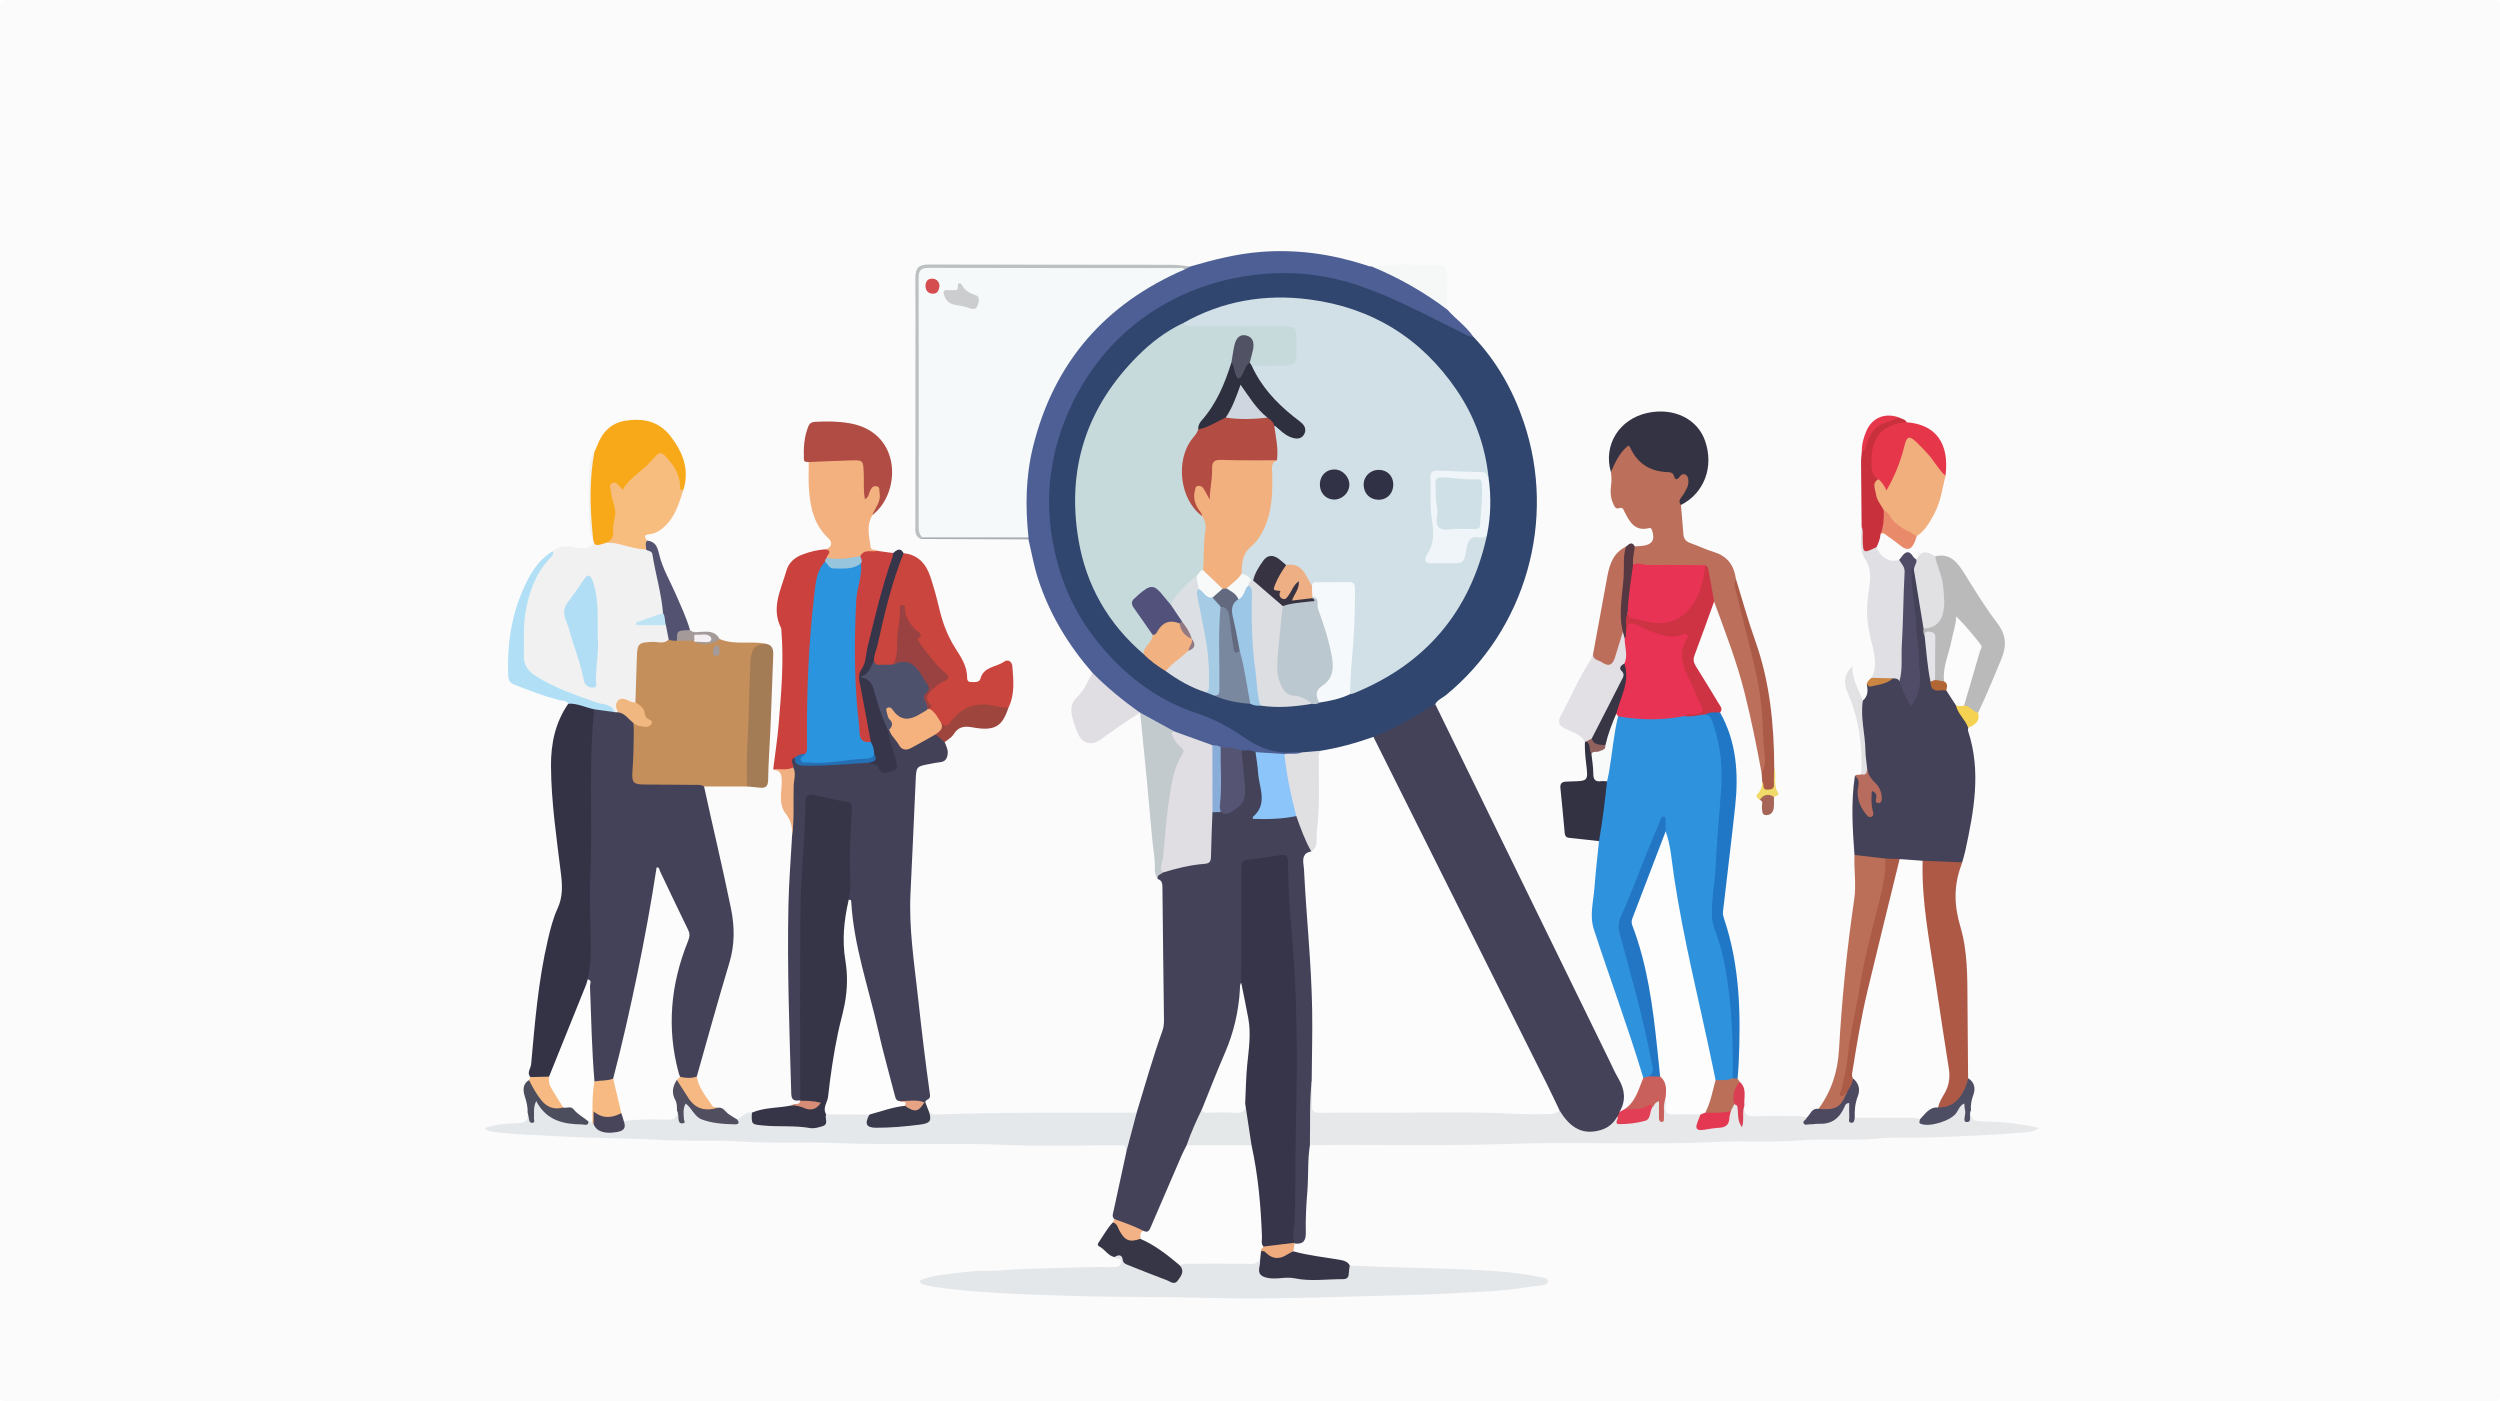 <svg xmlns="http://www.w3.org/2000/svg" xmlns:xlink="http://www.w3.org/1999/xlink" id="Layer_1" x="0px" y="0px" viewBox="0 0 8530 4781" style="enable-background:new 0 0 8530 4781;" xml:space="preserve"><g>	<path style="fill:#FBFBFC;" d="M4262.473,4780.453c-1411.855,0-2823.709-0.06-4235.563,0.547  c-21.964,0.01-26.917-4.945-26.909-26.907C0.6,3178.363,0.6,1602.634,0,26.904C-0.008,4.942,4.946-0.004,26.909,0  c2825.662,0.574,5651.324,0.574,8476.985,0c21.963-0.004,26.918,4.942,26.909,26.904c-0.6,1575.73-0.6,3151.459,0,4727.189  c0.009,21.962-4.945,26.917-26.909,26.907C7090.087,4780.394,5676.28,4780.453,4262.473,4780.453z"></path>	<path style="fill:#31466E;" d="M5026.779,1148.663c80.071,83.916,135.492,182.753,172.381,291.817  c113.141,334.509,6.494,707.286-264.546,930.454c-12.597,10.372-29.075,16.285-37.555,31.553  c-21.787,27.168-53.439,40.618-82.057,57.99c-40.68,24.695-84.305,43.617-128.704,60.728  c-58.109,24.374-118.84,38.723-181.001,47.685c-20.447,3.324-40.849,7.089-61.715,5.75c-18.513-0.999-37.183-1.932-55.564-0.318  c-41.993,3.688-80.242-8.619-113.612-31.19c-77.332-52.306-161.346-89.3-247.806-123.694  c-96.05-38.21-177.25-99.971-247.502-177.139c-64.576-70.932-117.823-148.315-151.472-237.873  c-43.708-116.328-64.029-236.162-51.674-361.327c16.658-168.758,81.921-315.903,189.938-444.998  c76.566-91.508,171.558-159.199,280.806-205.569c225.727-95.807,451.256-92.435,675.621,6.48  C4825.897,1044.677,4928.052,1093.163,5026.779,1148.663z"></path>	<path style="fill:#434258;" d="M3878.325,3796.291c28.366-93.831,55.337-188.093,88.277-280.499  c6.269-17.586,4.89-36.548,4.67-55.023c-1.721-144.959-3.746-289.915-5.061-434.877c-0.121-13.335-2.818-22.625-16.209-26.719  c-8.629-18.948,8.109-21.916,18.235-29.1c36.504-14.378,74.828-21.32,113.333-27.639c39.003-6.4,38.104-6.627,40.906-44.909  c2.487-33.98,6.621-67.818,5.779-101.994c-0.216-8.773,0.939-17.556,6.417-25.067c8.382-7.108,18.396-7.337,28.573-6.837  c42.646,7.508,78.147-22.173,75.873-66.391c-1.739-33.808-4.691-67.659-8.347-101.382c-1.454-13.414-5.099-27.103,6.103-38.526  c16.837-7.464,32.79-7.219,47.341,5.314c18.193,38.712,16.047,81.437,23.32,122.296c5.985,33.625,19.034,69.417-23.274,96.7  c51.906,12.331,94.661-2.84,137.794-2.075c8.943,3.849,12.386,11.819,15.027,20.289c9.257,29.688,20.768,58.428,35.247,85.99  c4.468,8.506,9.685,17.394,1.656,26.92c-17.825,12.545-17.841,30.604-16.481,49.765c16.33,230.003,34.737,459.928,28.1,690.868  c-0.363,12.65-0.134,25.326-2.578,37.845c-8.337,36.626-3.659,73.704-3.529,110.566c0.089,25.312,0.506,50.628,0.084,75.94  c-0.18,10.825-1.383,21.503-10.176,29.45c-8.297,51.999-4.479,104.668-8.672,156.941c-3.732,46.523-6.524,93.368-5.293,139.954  c0.8,30.265-9.204,42.098-38.473,38.78c-1.429-1.158-2.857-2.315-4.306-3.455c-9.825-12.553-10.571-27.325-8.303-41.896  c5.142-33.027,4.049-66.208,3.943-99.364c-0.672-209.794,10.513-419.488,5.734-629.301c-2.065-90.652-9.859-181.039-15.205-271.539  c-4.599-77.853-8.427-155.754-13.698-233.579c-2.359-34.832-5.563-38.416-40.716-33.943c-21.303,2.71-42.557,5.84-63.777,9.132  c-32.235,5.002-34.953,7.96-35.076,41.717c-0.29,79.064-0.604,158.135,0.112,237.194c0.38,41.999-2.59,83.841-3.252,125.733  c-5.781,21.776-4.883,44.361-6.469,66.541c-7.395,103.383-53.395,194.289-91.656,287.648c-11.79,28.767-22.395,58.078-36.02,86.074  c-19.204,41.306-35.812,83.753-54.103,125.475c-37.767,88.184-75.022,176.588-113.526,264.447  c-7.044,16.073-10.048,40.916-38.987,32.16c-32.565-16.108-70.379-21.006-98.803-46.022c-10.565-8.839-5.269-19.396-3.081-29.519  c14.716-68.095,29.501-136.176,44.263-204.261c0.527-34.177,10.85-66.498,18.761-99.281  C3865.567,3815.398,3868.746,3804.236,3878.325,3796.291z"></path>	<path style="fill:#444258;" d="M2402.208,2683.434c30.086,138.799,63.477,276.853,91.811,416.067  c12.914,63.449,13.225,124.125-5.756,186.761c-38.918,128.433-74.162,257.979-110.919,387.067  c-18.314,23.374-38.754,14.968-59.386,4.034c-16.153-20.001-17.912-44.948-22.485-68.655  c-23.08-119.673-13.554-236.952,27.258-351.76c5.557-15.634,10.008-31.67,16.055-47.118c5.73-14.639,4.966-28.471-2.288-42.307  c-32.135-61.291-57.382-125.945-90.371-186.146c-37.524,226.798-81.982,452.38-140.044,675.154  c-2.469,9.473-5.453,18.781-12.213,26.351c-22.126,12.335-44.767,19.487-69.37,6.837c-9.217-20.994-10.956-43.798-11.102-65.821  c-0.554-83.775-11.267-167.279-6.431-251.148c0.691-11.978-1.077-23.236-6.25-34.019c-3.567-29.435,5.575-57.951,6.136-87.234  c0.862-44.967-7.92-89.478-5.937-134.223c8.155-184.006,2.88-368.141,6.883-552.139c1.022-46.974-2.06-95.73,14.694-141.644  c11.978-15.568,27.612-6.683,41.967-6.074c10.432,0.442,20.132,5.133,30.567,5.705c4.935,0.245,9.879,0.483,14.796,1.106  c27.619,6.524,46.809,23.267,58.85,48.705c4.26,46.476,4.799,92.949-0.833,139.339c-5.708,47.012,1.487,55.799,47.794,56.072  c49.493,0.292,98.992-0.396,148.479,0.364C2378.214,2668.926,2394.052,2666.862,2402.208,2683.434z"></path>	<path style="fill:#444259;" d="M4686.067,2514.196c74.939-28.534,142.905-70.234,210.992-111.709  c197.505,404.28,395.002,808.563,592.533,1212.829c10.689,21.875,20.437,44.333,32.763,65.26  c22.048,37.431,26.056,74.583,3.65,113.031c4.2,9.659-0.92,17.451-5.034,25.477c-47.077,65.54-140.095,66.118-188.286,1.153  c-6.359-8.571-12.099-17.578-17.162-26.982c-205.08-418.701-414.124-835.446-623.333-1252.109  C4687.976,2532.751,4680.274,2524.947,4686.067,2514.196z"></path>	<path style="fill:#2F92DD;" d="M5606.986,3677.748c-51.224-170.62-113.671-337.504-168.718-506.85  c-15.403-47.386-1.545-94.672,1.971-141.838c3.96-53.113,10.242-106.052,15.513-159.067c-7.136-12.991-4.021-26.727-2-39.987  c8.358-54.827,13.894-110.046,23.052-164.761c9.018-62.324,17.971-124.652,27.91-186.834c2.154-13.475,3.895-26.916,13.908-37.404  c11.125-6.114,22.87-3.457,34.091-1.333c64.798,12.262,129.149,4.433,193.525-3.556c24.518,0.258,48.722-3.842,73.125-5.428  c19.064,3.595,26.599,18.736,32.75,34.249c27.064,68.257,36.599,139.373,31.341,212.296  c-6.795,94.243-13.788,188.475-21.113,282.681c-1.665,21.4-3.31,42.904-6.484,63.966c-10.861,72.073-0.317,140.312,22.593,209.533  c26.421,79.831,31.563,164.199,36.997,248.119c3.533,54.564,5.813,108.982,4.806,163.593c-0.215,11.676,0.57,23.515-5.728,34.191  c-18.032,17.275-38.786,16.913-60.646,9.348c-10.437-7.48-12.563-19.015-15.015-30.535  c-33.856-159.055-69.633-317.698-102.843-476.89c-23.673-113.474-36.373-228.838-57.933-342.657  c-3.002-10.05-1.862-20.868-4.82-35.463c-27.557,59.513-49.145,116.592-72.013,173.148  c-21.901,54.165-40.951,109.535-67.033,161.951c-7.193,14.454-4.117,28.104-0.29,42.511  c28.764,108.262,59.064,216.133,84.766,325.186c10.275,43.596,20.038,87.336,25.66,131.868c2.09,16.553,0.264,31.271-16.29,40.192  C5621.013,3680.951,5613.896,3686.597,5606.986,3677.748z"></path>	<path style="fill:#434158;" d="M3223.26,2532.347c4.892,12.63,11.709,24.596,10.303,39.074  c-1.604,16.507-8.073,27.497-26.254,29.246c-11.577,1.114-23.031,3.644-34.491,5.796c-46.06,8.648-46.352,8.671-48.486,54.549  c-5.981,128.554-11.162,257.148-17.664,385.675c-5.999,118.576,12.236,235.331,25.113,352.452  c12.347,112.303,25.598,224.543,41.367,336.4c2.635,18.699-16.404,14.073-15.989,25.714c-2.742,2.011-5.813,2.948-9.203,2.843  c-25.997-0.658-52.039,0.354-78.03-1.612c-14.217-2.655-21.497-12.075-24.942-25.395  c-51.174-197.856-105.742-394.888-144.247-595.813c-3.33-17.379-2.604-34.878-2.529-52.393c0.039-9.22,1.622-19.061-7.687-25.609  c3.344-88.651-4.033-177.421,5.559-265.996c5.238-48.365,2.001-50.658-45.193-58.904c-19.23-3.36-38.223-7.829-57.326-11.786  c-29.776-6.168-35.337-2.27-35.81,27.679c-0.584,37.061-3.057,73.952-5.198,110.934c-7.887,136.212-14.763,272.456-13.108,409.067  c1.749,144.353,0.539,288.743,0.2,433.116c-0.038,16.126,3.76,33.538-9.396,47.279c-16.321,1.268-29.676,2.193-30.389-22.02  c-6.332-215.076-14.27-430.142-9.688-645.34c1.678-78.781,8.17-157.459,12.466-236.185c5.993-48.592-8.206-96.359-5.376-145.123  c1.617-27.872,8.41-55.994,2.285-84.185c-1.508-15.342-16.258-35.506,14.158-39.356c9.877,18.899,26.576,22.56,46.291,22.627  c66.691,0.229,132.893-8.277,199.411-10.329c17.919,3.982,35.67,7.438,48.194,23.711c8.431,10.955,21.255,8.24,32.226,3.474  c12.946-5.623,10.597-17.377,8.033-27.754c-5.584-22.599-12.593-44.825-18.773-67.269c-3.052-11.082-7.457-22.286-3.182-34.149  c1.427-2.629,3.679-4.119,6.596-4.639c17.298,8.874,24.535,26.736,34.715,41.347c13.934,19.999,28.844,22.256,49.278,11.736  c16.322-8.402,31.626-18.426,47.653-27.25c9.189-5.06,17.678-12.083,29.239-10.912  C3208.351,2507.708,3219.078,2516.699,3223.26,2532.347z"></path>	<path style="fill:#4D5F95;" d="M4283.752,2566.362c-15.063-8.488-31.513-5.797-47.615-5.901  c-23.504,6.115-45.87-3.087-68.779-5.023c-10.31-2.194-20.603-4.513-31.007-6.287c-44.418-11.729-87.948-25.919-128.885-47.164  c-32.531-12.139-61.656-30.903-91.97-47.362c-10.276-5.579-19.122-12.732-25.184-22.939l-0.414,0.312  c-51.973-20.486-90.1-60.042-130.747-95.884c-12.799-11.286-27.987-21.804-31.823-40.594  c-82.719-95.255-146.995-201.06-185.858-321.751c-14.08-43.727-21.706-88.863-32.353-133.337c-1.813-2.508-3.408-5.148-4.823-7.902  c-27.555-188.959,6.838-367.005,98.148-533.668c95.154-173.682,236.897-297.383,416.829-378.353  c5.331-2.399,10.671-4.822,16.519-5.679c8.626-0.859,17.117-2.437,25.288-5.496c78.423-22.778,157.014-43.125,239.17-49.696  c122.486-9.796,240.947,6.783,357.169,44.168c7.404,2.382,14.278,6.087,22.355,5.258c82.975,19.313,152.46,65.313,221.1,112.634  c13.967,9.629,31.341,16.615,37.579,34.964c28.266,31.797,63.972,56.453,88.326,92.003c-13.701,1.572-24.195-6.557-35.426-12.051  c-115.352-56.428-228.208-118.317-350.078-160.491c-113.606-39.314-229.768-52.416-349.786-39.448  c-107.859,11.654-209.077,41.763-304.245,93.344c-133.635,72.429-235.747,176.136-309.153,308.948  c-46.145,83.489-76.624,172.4-90.798,266.336c-16.604,110.039-6.195,218.833,23.867,325.718  c33.013,117.38,92.953,218.657,176.337,308.178c83.396,89.533,180.389,156.375,296.088,194.392  c59.171,19.443,112.693,48.733,162.837,83.61c52.766,36.702,108.28,55.983,172.486,49.008c7.655-0.832,15.545,0.501,23.327,0.831  c-15.509,23.163-39.143,10.747-59.298,13.59C4349.099,2581.316,4315.204,2582.302,4283.752,2566.362z"></path>	<path style="fill:#444258;" d="M6715.406,2483.018c-0.098,3.864-1.277,8.084-0.138,11.541  c45.294,137.402,19.584,273.099-9.711,408.68c-2.857,13.22-7.042,26.154-10.609,39.221c-27.759,13.206-56.926,7.56-85.579,5.58  c-15.37-1.062-30.708-3.446-46.148-4.245c-28.047,2.606-55.361-5.131-83.176-5.879c-15.684,0.53-31.363,0.863-47.014-0.698  c-23.547-4.872-47.683-3.881-71.378-7.069c-12.262-1.649-24.836-3.464-34.231-13.069c-6.412-89.814-12.465-179.627,1.486-269.329  c17.633-4.428,15.936,9.765,17.195,19.142c2.078,15.461,0.303,31.199,1.158,46.796c1.284,23.444,11.759,42.438,30.833,63.72  c4.261-20.654-1.748-36.572,0.411-52.027c1.535-10.988-3.079-27.324,11.513-29.489c13.611-2.02,17.78,12.263,21.186,23.83  c-0.164-16.559-7.343-31.13-18.301-42.563c-17.688-18.454-27.368-39.912-31.248-64.69c-2.693-60.205-11.776-119.73-17.419-179.587  c-1.479-15.686-2.66-31.389,11.91-42.64c18.555-15.542,17.175-35.752,13.247-56.559c32.492,1.479,60.862-12.74,90.125-23.71  c12.458-1.901,20.407,3.863,25.377,14.775c12.26,20.622,21.09,43.149,34.519,65.285c32.558-38.821,21.849-82.157,19.994-123.973  c-4.52-101.906-18.866-203.013-24.961-304.794c-0.116-1.938-0.123-3.891-0.075-5.834c0.238-9.561-2.25-24.021,7.58-25.82  c13.933-2.551,11.85,14.235,16.62,22.812c11.906,62.834,23.799,125.657,31.329,189.198c-0.242,9.747,0.879,19.315,3.966,28.618  c7.783,49.327,11.723,99.156,19.41,148.447c0.636,29.281,23.057,29.093,43.307,31.836c24.052,9.979,31.67,33.092,42.813,53.41  c7.231,16.884,17.263,32.138,27.223,47.49C6712.734,2460.853,6721.219,2470.079,6715.406,2483.018z"></path>	<path style="fill:#E6E8EA;" d="M5321.175,3788.571c38.27,63.871,82.539,84.441,141.419,66.877  c26.008-7.758,43.671-24.406,56.719-47.168c6.18,17.203,17.229,24.644,35.603,18.136c3.596-1.274,7.611-1.94,11.428-1.771  c35.279,1.553,55.958-16.156,65.232-49.079c2.761-5.151,5.348-10.481,9.371-14.76c11.779-12.53,20.417-9.622,24.778,6.157  c3.398,12.297,1.814,25.157,2.306,39.5c2.248-13.683-0.318-26.017,2.021-37.869c1.635-8.286-0.938-21.397,15.132-18.324  c14.666,43.003,14.666,42.96,65.19,43.494c16.377,0.173,32.858-0.211,48.472,6.053c8.321,7.166,5.343,16.136,3.054,24.385  c-5.774,20.808,4.673,24.103,21.671,21.086c3.84-0.682,7.725-2.313,11.493-2.014c39.066,3.092,59.815-15.764,64.939-53.655  c4.394-9.125,6.863-19.25,13.983-26.921c14.09-9.391,18.896-0.121,21.498,11.392c2.953,13.07,1.066,26.67,3.181,40.145  c3.283-14.626-6.777-33.181,13.276-42.256c-3.618,28.84,7.706,38.66,37.627,36.84c46.649-2.837,93.6-0.667,140.423-0.803  c11.767-0.034,23.458-0.351,33.995,6.121c2.87,5.815,3.29,12.823,11.9,14.924c28.386,6.926,81.414-12.622,98.281-36.917  c2.768-3.986,5.065-8.342,8.123-12.072c6.923-8.445,10.179-24.768,24.815-19.615c13.071,4.603,8.971,19.669,10.552,30.841  c1.365,9.652-6.384,29.635,17.22,16.329c63.622-5.928,127.268-2.497,190.879-1.982c6.755,0.054,13.34,2.047,19.168,5.666  c24.392,23.944,91.136,19.214,115.668-8.31c2.592-2.908,4.438-6.47,7.077-9.272c10.671-11.331,14.699-36.553,33.508-30.357  c15.656,5.158,6.611,27.898,9.958,44.406c4.471-7.206,3.459-17.789,13.779-18.867c-4.153,31.405,11.042,37.512,40.147,37.604  c64.376,0.203,128.365,8.194,192.089,21.709c-24.76,18.894-54.664,14.918-81.75,17.555c-87.947,8.563-176.438,9.925-264.663,14.267  c-70.118,3.451-140.366-1.446-209.969,5.017c-87.639,8.138-175.472-1.046-262.625,6.072c-95.495,7.799-190.879,0.327-286.113,5.135  c-233.807,11.803-467.854-1.452-701.526,6.646c-227.103,7.871-454.082,1.817-681.097,4.286c1.653-72.6-1.931-145.345,6.033-217.769  c13.932,13.351,9.769,30.855,10.052,46.941c0.888,50.538,0.563,50.578,52.274,50.585c139.492,0.02,278.987-0.547,418.476,0.221  c79.776,0.439,159.577,1.558,239.289,5.627C5237.524,3794.948,5279.283,3789.701,5321.175,3788.571z"></path>	<path style="fill:#C58F5C;" d="M2402.208,2683.434c-10.5-7.121-22.466-5.384-34.066-5.476  c-56.598-0.449-113.197-0.753-169.795-1.156c-36.159-0.258-43.398-6.135-40.59-43.281c3.386-44.79,4.452-89.552,4.848-134.385  c0.094-10.692-0.885-21.394-1.371-32.091c15.942-5.631,31.543,11.357,49.015-0.243c-13.027-28.256-32.956-52.525-48.962-79.221  c-7.09-56.29,4.888-111.899,5.865-167.904c0.409-23.455,16.856-35.587,40.71-36.859c22.146-1.182,44.628,1.76,66.307-5.144  c11.208-2.95,22.295-0.414,33.405,0.79c18.748,4.025,38.021-3.944,56.684,2.214c2.606,0.922,5.097,2.164,7.477,3.556  c28.585,14.593,55.744-0.747,83.47-4.031c51.16,22.228,106.411,5.304,158.715,16.586c-39.423,16.232-43.685,49.461-44.441,86.494  c-2.522,123.441-11.966,246.675-11.617,370.221c0.031,10.825-1.251,21.445-8.942,30.062  C2500.017,2683.521,2451.112,2683.478,2402.208,2683.434z"></path>	<path style="fill:#F1F1F1;" d="M2281.544,2181.663c-15.875,17.555-36.604,7.782-54.819,8.451  c-48.34,1.774-52.393,4.947-53.735,54.246c-1.378,50.658-3.262,101.303-4.925,151.953c-4.354,4.859-9.924,4.95-15.776,4.077  c-37.89-5.656-37.891-5.65-42.748,30.035c-4.089-0.176-8.177-0.352-12.266-0.528c-36.028-22.614-78.487-27.945-117.195-43.498  c-54.128-21.749-109.003-41.412-157.984-74.267c-29.233-19.608-43.517-45.44-42.893-80.808  c0.925-52.45-2.084-104.998,7.624-157.066c13.926-74.692,46.665-139.504,99.945-193.816c20.017-17.314,42.057-19.796,67.77-13.888  c17.497,4.02,38.28,6.254,54.491,0.519c26.536-9.388,6.977-33.291,5.38-48.092c-7.106-65.84-4.382-131.641-3.864-197.395  c0.215-27.268,0.411-56.011,17.6-80.229c9.771,11.341,4.789,24.168,3.122,36.332c-11.037,80.534-9.156,161.06-0.332,241.587  c3.017,27.535,5.963,29.391,35.963,25.564c47.74-3.502,91.202,18.059,137.458,23.393c14.986,3.638,26.578,10.484,30.167,27.316  c11.906,55.842,24.312,111.578,33.235,168.008c1.373,8.684,1.851,17.34-1.783,25.64c-19.449,18.45-44.868,24.684-72.07,35.454  c19.918,0.447,37.05-0.176,54.129,0.406c10.49,0.358,21.453-0.224,29.309,9.11  C2284.006,2149.563,2291.051,2164.893,2281.544,2181.663z"></path>	<path style="fill:#E4E7E9;" d="M4605.372,4317.665c126.285,7.384,252.853,7.461,379.117,13.14  c91.635,4.122,184.045,7.949,274.464,27.556c9.26,2.008,22.539,1.686,22.502,13.534c-0.037,12.094-14.671,12.514-23.014,13.658  c-54.671,7.496-109.388,16.059-164.388,19.447c-98.938,6.093-197.885,11.956-297.127,14.093  c-49.404,1.064-99.102,2.548-148.653,3.938c-181.251,5.083-362.613,10.201-543.843,5.09c-143.262-4.04-286.55-1.661-429.684-6.02  c-96.136-2.928-192.46-5.154-288.419-11.567c-72.353-4.835-144.965-10.206-216.636-22.81c-7.619-1.34-15.175-3.558-22.421-6.272  c-3.275-1.227-7.555-4.288-8.155-7.185c-1.194-5.769,4.21-7.703,8.832-9.407c26.618-9.815,54.683-13.656,82.43-17.264  c43.21-5.618,86.82-11.573,130.23-11.354c52.701,0.267,104.781-6.795,157.383-7.485c92.475-1.212,184.875-7.339,277.446-5.388  c11.753,0.248,25.165-0.02,29.133-13.886c5.493-19.196-16.324-11.553-22.074-20.225c9.295-17.582,23.401-11.838,29.715-1.094  c11.864,20.187,31.316,24.674,50.014,32.125c30.665,12.219,61.159,24.867,91.887,36.925c36.938,14.496,47.815,7.59,49.155-31.291  c0.212-6.146,0.778-11.522,5.868-15.614c13.053-8.834,27.961-7.449,42.439-7.516c56.447-0.261,112.898-0.428,169.341,0.074  c19.751,0.175,38.709-2.013,56.808-10.023c10.114,4.794,8.428,14.099,8.688,22.717c0.874,28.951,8.422,40.7,35.089,36.573  c61.317-9.49,121.285,12.36,182.135,4.01c7.651-1.05,15.868-1.518,23.313,0.092  C4579.965,4363.377,4593.546,4342.063,4605.372,4317.665z"></path>	<path style="fill:#363548;" d="M2730.248,3754.661c0.089-216.691-1.178-433.394,0.794-650.067  c1.123-123.344,17.172-246.179,17.11-369.693c-0.011-21,10.229-26.922,30.184-22.267c35.856,8.365,71.779,16.99,108.135,22.428  c17.326,2.592,20.57,10,19.909,24.764c-2.916,65.121-7.742,130.138-6.35,195.465c0.826,38.777,4.125,77.905-4.545,116.415  c9.144,12.819,4.783,26.867,1.388,39.492c-14.521,53.992-11.215,108.276-3.904,162.515c9.245,68.591,4.876,135.856-13.088,202.75  c-20.516,76.397-32.929,154.45-41.134,233.027c-3.319,31.788-19.105,61.899-12.347,94.924  c-0.661,37.924-12.25,54.307-50.074,51.633c-60.241-4.258-120.886,1.375-180.744-8.39c-37.165-6.063-42.449-15.339-30.32-51.283  c43.876-18.766,91.846-15.132,137.331-25.096c26.169-8.401,52.5,11.052,81.839-0.375c-18.22-12.102-39.563-2.51-54.444-15.046  L2730.248,3754.661z"></path>	<path style="fill:#E5E8EB;" d="M2565.262,3796.374c-1.347,40.772-1.258,39.864,38.623,43.779  c53.202,5.222,106.898-0.614,160.012,8.78c13.552,2.398,29.151-2.188,42.893-6.492c22.232-6.962,6.192-27.233,11.911-40.26  c9.354-8.744,21.178-9.432,32.83-9.064c35.808,1.133,71.85-4.232,107.372,3.648c5.953,2.532,9.349,7.343,8.846,13.625  c-2.028,25.328,11.74,30.792,34.023,30.862c42.927,0.135,85.123-5.845,127.616-10.225c23.889-2.462,36.055-13.146,41.474-34.78  c11.26,8.041,24.237,6.278,36.721,5.854c223.533-7.568,447.15-5.322,670.743-5.809c-11.427,43.275-22.854,86.55-34.281,129.826  c0.641-21.637-14.876-18.467-28.344-18.469c-126.921-0.013-254.023,4.274-380.72-1.05c-193.134-8.116-386.346,1.578-579.208-6.252  c-110.219-4.475-220.496,2.077-330.24-5.573c-89.751-6.256-179.364-0.222-268.802-5.213c-114.688-6.4-229.605-5.596-344.169-12.116  c-78.37-4.459-157.159-5.233-235.111-16.608c-7.984-1.165-14.985-3.162-23.9-11.695c36.153-12.56,71.723-16.013,106.424-16.552  c28.94-0.45,44.573-6.162,40.088-37.879c8.652,0.695,8.821,9.252,13.291,14.488c2.656-8.483,0.625-16.91,1.602-25.112  c1.134-9.525,0.02-21.202,11.463-24.583c11.163-3.298,17.639,6.338,23.588,13.826c41.12,51.763,95.801,61.293,157.009,50.911  c6.134-2.059,11.393,0.01,16.4,3.364c3.457,2.579,6.377,5.7,9.014,9.068c34.152,33.644,76.404,27.535,97.457-14.216  c44.184-16.046,90.16-10.198,135.548-10.972c16.104-0.275,31.374-0.679,39.066-18.181c12.911,1.21,12.911,1.21,18.609,18.382  c1.737-0.352,1.743-1.771,1.793-4.222c0.329-16.207-4.364-37.919,13.129-44.161c16.477-5.879,24.46,14.988,33.377,26.463  c11.991,15.432,26.725,24.348,45.422,28.861c23.669,5.714,48.017,5.77,71.849,10c9.819,1.743,19.281-1.022,26.24-9.188  C2532.216,3812.874,2542.946,3791.983,2565.262,3796.374z"></path>	<path style="fill:#343346;" d="M2027.474,2420.108c-20.241,191.981-4.642,384.793-13.526,576.854  c-4.003,86.541,2.718,172.176,1.927,258.226c-0.269,29.23-5.603,57.692-10.697,86.251c8.238,12.864,1.165,24.67-3.322,36.084  c-35.673,90.743-71.219,181.543-109.59,271.196c-4.94,11.541-8.873,24.047-21.738,30.027c-20.737,4.543-41.326,6.923-61.079-3.819  c-12.744-15.143,1.469-29.422,2.759-43.645c12.931-142.651,24.401-285.645,57.322-425.561  c8.453-35.927,17.495-72.543,32.843-105.808c18.227-39.502,16.564-77.76,11.554-118.959  c-14.824-121.899-33.133-243.584-33.964-366.775c-0.516-76.569,14.404-149.144,59.165-213.296  C1972.865,2387.587,2000.917,2400.416,2027.474,2420.108z"></path>	<path style="fill:#BC6F5A;" d="M5577.961,1864.215c7.765-0.485,15.544-0.815,23.294-1.481c35.76-3.076,46.991-20.66,35.28-54.045  c-2.003-5.709-4.429-8.208-10.061-6.779c-47.844,12.137-66.016-20.836-83.268-54.897c-4.292-8.476-5.514-17.843-20.079-12.948  c-12.305,4.135-15.692-9.04-19.557-17.318c-9.843-21.083-8.79-43.888-6.103-65.982c1.679-13.812,0.888-26.908-1.094-40.292  c0.223-33.496,19.561-57.819,39.758-81.449c12.596-14.738,26.826-17.273,37.151,1.845c24.33,45.052,61.89,67.771,112.401,71.961  c20.733,1.72,37.4,22.157,62.083,11.559c8.558-3.674,15.803,9.051,17.662,19.361c3.078,17.063-1.446,32.625-9.448,47.64  c-7.266,13.632-17.445,25.866-20.479,41.587c2.795,33.705,5.655,67.405,8.358,101.117c1.231,15.364,9.494,23.842,23.954,28.973  c27.34,9.701,53.69,22.387,81.339,30.977c45.427,14.113,67.467,45.621,73.701,90.749c-1.283,32.561,13.318,61.631,20.564,92.292  c21.676,91.707,52.578,181.291,66.106,274.836c11.821,81.749,15.104,164.401,21.131,246.729  c1.361,18.579-2.35,37.089-20.008,48.857c-16.801-91.594-35.379-182.81-57.933-273.186  c-26.615-106.646-66.579-208.826-104.222-311.785c-18.318-27.216-17.642-59.838-25.564-90.009  c-2.522-9.602,0.621-22.371-14.572-24.325c-56.645-3.19-113.253-0.428-169.828-1.379c-22.416-0.377-44.911-0.151-66.595-7.377  C5557.894,1906.228,5562.341,1884.703,5577.961,1864.215z"></path>	<path style="fill:#CA453E;" d="M3083.171,1887.534c49.174,4.932,76.305,36.363,90.959,79.54  c12.489,36.796,22.336,74.594,31.421,112.412c11.019,45.866,27.052,89.242,52.312,129.344  c20.159,32.004,42.496,63.464,41.948,104.066c-0.098,7.268,2.893,13.715,11.59,14.07c12.721,0.519,30.089,2.276,33.711-11.074  c11.431-42.122,53.691-38.996,80.453-58.03c13.976-9.94,27.368-0.855,28.707,16.309c3.695,47.377,8.833,95.16-13.392,140.164  c-13.275,10.33-28.052,7.089-42.129,3.45c-62.828-16.24-113.308,1.835-152.281,53.287c-11.852,15.648-24.042,19.275-36.815,0.998  c-13.76-17.425-27.156-35.167-41.469-52.192c-14.263-56.972-13.659-60.88,37.619-94.655c19.244-12.676,17.896-21.663,2.632-35.116  c-25.05-22.078-44.973-48.684-64.239-75.731c-9.41-13.211-21.806-24.892-16.331-44.503c2.635-9.434-8.073-14.725-13.858-20.944  c-17.001-18.275-29.627-38.697-34.259-70.936c-8.256,52.273-10.403,98.175-13.634,143.94c-1.468,20.792-1.852,41.631-25.233,51.588  c-22.524,1.081-47.075,11.821-64.02-13.454c-5.717-22.264,5.195-42.166,9.61-62.853c19.557-91.628,42.318-182.452,72.929-271.112  C3064.382,1911.685,3067.094,1895.342,3083.171,1887.534z"></path>	<path style="fill:#AD5946;" d="M6560.015,2936.9c44.983,1.842,89.968,3.683,134.942,5.542c-0.858,2.796-1.545,5.635-2.577,8.343  c-26.456,69.486-25.486,137.449-3.882,209.765c25.17,84.254,24.14,173.245,24.609,261.077c0.457,85.725,1.336,171.448,2.03,257.171  c6.11,36.823-33.986,99.095-68.942,106.053c-12.293,2.447-25.247,3.724-34.719-8.025c-5.484-14.692,1.29-27.182,8.743-38.41  c22.053-33.219,22.989-69.107,17.533-106.916c-26.744-185.33-59.445-369.804-81.408-555.797  C6550.918,3029.763,6546.163,2982.811,6560.015,2936.9z"></path>	<path style="fill:#CA413D;" d="M2711.3,2585.094c-20.033,8.488-2.337,22.384-4.787,33.391c-5.492,13.504-17.636,16.105-28.9,12.995  c-13.057-3.605-27-0.934-39.365-7.099c6.282-50.983,14.242-101.828,18.495-152.979c8.724-104.924,17.964-209.941,9.604-315.427  c-0.385-4.855,0.072-10.301-1.975-14.423c-34.066-68.591,0.898-130.559,18.721-193.965c7.624-27.125,26.903-44.573,52.957-54.831  c26.527-10.445,53.916-16.899,82.381-18.719c20.445,4.437,20.887,6.578,7.044,33.77c-3.162,5.87-6.853,11.422-10.027,17.298  c-31.252,70.006-35.225,145.372-40.073,219.811c-8.524,130.901-15.031,261.996-12.666,393.314  c0.211,11.705-0.91,23.432-8.968,33.077C2741.484,2581.655,2727.127,2585.644,2711.3,2585.094z"></path>	<path style="fill:#F8A919;" d="M2068.809,1851.841c-41.567,13.905-42.677,12.866-46.898-30.657  c-9.072-93.551-10.965-186.888,6.238-279.828c2.459-5.222,5.362-10.285,7.307-15.691c17.376-48.296,47.164-82.94,100.775-90.62  c60.699-8.695,113.227,2.472,153.25,55.274c41.253,54.425,63.17,111.553,42.761,179.736c-19.379,14.036-17.634-4.816-18.733-13.477  c-4.48-35.316-21.344-63.94-43.568-90.754c-11.474-13.843-19.704-16.511-31.552-0.933c-30.199,39.705-74.93,65.051-104.848,105.226  c-9.049,12.15-16.74,2.826-24.184-3.267c-3.72-3.045-7.614-7.584-12.677-5.533c-7.002,2.837-4.537,9.712-4.219,15.216  c0.851,14.733,6.465,28.386,9.797,42.556c8.937,38.005-3.019,75.401-5.013,113.101  C2096.351,1849.076,2079.349,1846.709,2068.809,1851.841z"></path>	<path style="fill:#F2B17F;" d="M2820.388,1903.213c0.212-9.782,22.559-21.061-1.965-29.172  c22.587-8.483,21.446-25.018,7.756-37.737c-49.638-46.118-61.848-106.186-66.158-169.192c-2.057-30.067-0.472-60.384-0.536-90.587  c19.411-14.047,42.801-11.085,64.441-13.523c29.885-3.368,60.229-0.85,90.375-1.008c25.125-0.131,37.489,12.757,40.17,36.663  c2.826,25.197,0.531,50.53,1.772,77.065c7.502-3.738,9.188-11.83,14.916-16.019c16.945-12.389,32.283-6.627,36.004,14.505  c3.664,20.813,0.137,40.196-11.938,58.402c-5.926,8.934-14.568,15.747-18.885,25.733c-21.087,35.265-10.365,72.401-5.741,108.931  c1.634,12.907,17.51,4.706,23.651,12.405c-17.038,14.783-43.032,6.978-59.35,23.616  C2896.727,1913.112,2858.531,1926.171,2820.388,1903.213z"></path>	<path style="fill:#BABABB;" d="M6566.761,2169.083c-5.479-7.697-4.766-16.318-3.731-24.988c4.632-5.198,10.369-8.707,16.96-10.771  c30.233-9.465,42.073-32.141,43.816-61.657c2.951-49.965-3.642-98.547-21.833-145.392c-6.215-16.004-6.015-16.082,0.948-28.174  c50.479-11.473,75.25,19.624,98.538,56.896c36.135,57.834,71.568,116.525,112.938,170.533  c30.815,40.23,32.794,77.952,14.712,121.888c-25.528,62.03-50.921,124.087-79.894,184.614  c-22.965,4.995-34.125-13.966-49.521-24.357c-4.995-10.755-0.614-20.871,2.157-31.119c13.184-48.752,28.455-96.897,43.258-145.156  c6.174-20.126,2.677-35.798-10.832-50.805c-17.421-19.354-35.196-38.387-52.761-60.964  c-12.118,68.49-36.189,131.325-43.632,197.919c-0.44,3.935-2.823,7.16-5.685,9.962c-11.725,3.006-22.292,0.921-31.544-7.021  c-12.369-30.627-3.965-62.677-6.141-94.025c-0.863-12.44-0.205-24.983-0.274-37.479  C6594.135,2169.625,6585.418,2162.607,6566.761,2169.083z"></path>	<path style="fill:#333343;" d="M5735.502,1722.976c-12.82-15.219,1.777-24.89,7.981-35.498  c8.881-15.181,18.973-29.471,17.192-48.359c-0.755-8.002-1.817-15.767-9.933-19.71c-8.758-4.255-14.731,0.384-19.789,7.115  c-7.949,10.58-14.777,13.061-19.358-2.573c-3.98-13.584-15.737-12.746-26.215-13.323c-57.68-3.176-98.907-30.397-122.947-83.216  c-1.155-2.538-3.458-4.553-5.924-7.704c-30.45,23.737-45.226,57.299-60.135,90.769c-26.987-91.703,28.36-180.934,125.09-201.679  c89.205-19.131,170.172,20.2,196.279,95.345C5848.583,1592.901,5814.872,1682.599,5735.502,1722.976z"></path>	<path style="fill:#BB6F59;" d="M6327.421,2917.081c35.167,4.099,70.333,8.199,105.5,12.298c9.596,10.562,8.872,23.459,7.133,36.007  c-5.879,42.439-10.892,85.062-22.936,126.391c-46.44,159.359-73.098,322.851-100.884,486.065  c-7.675,45.08-12.621,90.648-22.832,135.283c-2.086,9.118,0.152,14.877,6.971,20.028c-3.082,47.45-53.016,73.687-95.673,50.32  c44.42-60.519,65.838-127.629,70.116-203.302c9.673-171.075,26.725-341.583,51.745-511.242  C6333.976,3018.666,6325.499,2967.709,6327.421,2917.081z"></path>	<path style="fill:#F6BD7E;" d="M2068.809,1851.841c16.399-7.343,24.787-18.182,23.431-37.948  c-1.109-16.169,1.666-33.085,5.484-49.008c7.313-30.498-11.144-56.547-12.621-85.378c-0.558-10.882-10.66-24.18,4.165-31.202  c13.8-6.538,20.052,7.777,28.29,15.241c2.118,1.919,3.646,4.49,6.483,8.073c24.541-42.178,68.347-64.404,99.28-100.023  c30.274-34.859,31.887-34.036,61.875,1.932c20.281,24.326,34.257,51.744,35.368,84.339c0.255,7.478-1.833,17.348,11.679,12.187  c-14.226,43.05-26.133,87.18-59.219,121.075c-15.972,16.362-33.809,29.354-57.202,31.656c-20.443,2.011-17.195,10.439-6.915,21.665  c1.813,10.67,3.855,21.375-4.685,30.453c-26.087-0.878-51.088-7.805-76.038-14.433  C2108.634,1855.276,2089.161,1850.897,2068.809,1851.841z"></path>	<path style="fill:#2077C6;" d="M5911.752,3679.192c1.926-77.855-0.016-155.749-6.692-233.204  c-8.072-93.657-20.705-186.995-54.923-275.563c-12.854-33.274-9.443-67.134-7.371-100.912c2.012-32.776,8.347-65.31,9.908-98.087  c4.384-92.003,12.685-183.787,19.736-275.522c5.862-76.255-1.504-148.665-25.5-220.152c-4.996-14.884-7.371-33.193-27.051-38.428  c12.056-17.233,21.177-18.479,48.967-6.69c56.424,100.573,63.539,209.376,51.582,320.669  c-12.895,120.032-27.96,239.83-41.647,359.78c-0.84,7.363,0.994,15.527,3.424,22.695c54.886,161.865,57.727,328.937,50.031,497.065  c-0.757,16.537-2.309,33.038-3.492,49.556C5922.742,3684.582,5917.083,3684.197,5911.752,3679.192z"></path>	<path style="fill:#E0DFE3;" d="M6480.631,2324.469c-4.262-9.598-12.941-9.633-21.5-9.929c-24.578,3.421-49.407,17.391-73.448-1.75  c18.468-34.076,11.932-72.188,4.073-104.548c-21.157-87.116-25.375-118.291-10.906-211.568  c4.718-30.413,3.438-60.561-15.113-89.478c-21.268-33.151-13.307-72.324-11.896-109.504c15.776,5.784,12.154,19.88,12.739,31.482  c1.9,37.69,1.601,37.705,37.794,37.872c15.632,36.8,46.14,53.797,77.336,43.089c22.617,6.009,25.201,24.367,26.677,43.358  c2.579,33.185-4.927,65.96-4.875,98.862c0.124,78.742-2.072,157.369-6.784,235.932  C6493.945,2301.379,6499.472,2317.984,6480.631,2324.469z"></path>	<path style="fill:#F1AF7E;" d="M6638.036,1623.399c-10.936,44.639-16.815,90.374-39.496,132.032  c-15.54,28.543-30.913,55.794-58.646,74.046c-35.779-8.013-66.579-24.237-88.564-54.52c-9.094-12.525-20.642-22.739-30.875-34.223  c-18.913-24.181-31.964-50.625-30.313-82.243c0.589-11.295-0.132-24.094,15.491-27.133c24.331,10.65,25.3,11.866,28.799,34.192  c23.55-48.901,44.813-100.824,59.511-155.461c6.91-25.688,24.986-28.758,46.593-9.004  C6579.414,1536.628,6614.412,1575.56,6638.036,1623.399z"></path>	<path style="fill:#B04C43;" d="M2976.341,1758.344c8.779-25.345,30.915-46.353,24.636-76.614  c-1.809-8.721,3.474-20.946-11.37-22.827c-12.159-1.541-16.666,7.031-21.164,16.282c-4.454,9.158-3.782,21.351-17.319,28.164  c-6.084-30.432-2.658-60.274-4.047-89.722c-2.049-43.441-1.608-44.003-44.715-42.811c-47.642,1.317-95.252,3.758-142.877,5.709  c-6.912-1.256-16.244,2.337-16.684-10.4c-1.312-38.013,0.715-75.401,15.274-111.286c4.293-10.581,11.413-14.759,22.193-15.431  c39.996-2.493,79.962-2.009,119.433,4.905c166.196,29.113,175.103,210.641,95.586,296.032  C2989.362,1746.708,2982.674,1752.361,2976.341,1758.344z"></path>	<path style="fill:#C3CACD;" d="M3890.312,2431.686c39.101,21.411,78.201,42.822,117.302,64.233  c1.896,18.447,12.134,32.378,24.287,45.381c9.807,10.491,16.665,21.714,8.127,36.529c-33.552,58.224-38.146,123.741-47.881,188.115  c-10.605,70.127-8.272,141.706-24.39,211.16c-6.413,6.958-21.078,7.28-17.755,22.069c-14.517-20.427-7.978-44.957-10.749-67.063  c-10.963-87.438-17.188-175.465-25.552-263.237C3906.165,2589.786,3898.129,2510.747,3890.312,2431.686z"></path>	<path style="fill:#E2E0E4;" d="M5407.822,2531.174c-14.579-26.113-42.698-32.692-66.572-44.578  c-22.772-11.338-27.812-22.485-14.784-46.511c32.772-60.434,58.867-124.414,97.221-181.973c6.194-9.296,8.646-21.086,12.828-31.724  c6.197,3.548,7.729,10.962,12.716,15.455c28.006,25.23,46.161,20.695,58.622-14.515c6.117-17.284,10.224-35.122,15.027-52.778  c2.253-8.284,1.105-20.947,16.205-18.832c8.815,5.916,10.305,15.252,11.756,24.64c2.502,26.845,11.982,53.683,0.385,80.57  c-8.048,9.604-17.042,18.163-8.524,33.073c5.664,9.914,0.754,21.023-3.795,30.703c-31.333,66.665-65.972,131.606-102.601,195.517  c-5.855,6.168-12.715,10.764-20.932,13.204C5412.522,2533.824,5410.002,2533.063,5407.822,2531.174z"></path>	<path style="fill:#A37B55;" d="M2548.921,2683.565c-4.343-102.335,6.036-204.366,7.182-306.627  c0.454-40.533,3.263-81.468,4.846-122.241c1.578-40.645,16.49-55.862,52.972-57.908c23.079,4.144,25.062,21.5,24.396,39.887  c-2.997,82.775-6.015,165.551-9.499,248.307c-2.458,58.39-7.243,116.732-7.818,175.127c-0.248,25.197-10.417,29.86-31.376,27.158  C2576.122,2685.526,2562.493,2684.765,2548.921,2683.565z"></path>	<path style="fill:#CD3343;" d="M5868.828,2430.633c-16.51,0.96-33.663-2.786-48.988,6.691  c-24.074,1.695-47.616,10.126-72.195,5.921c1.512-16.129,14.98-11.87,24.208-13.467c27.971-4.842,29.78-6.959,18.633-33.621  c-13.499-32.286-25.911-65.172-42.738-95.875c-17.936-32.725-22.524-64.599-7.063-100.164  c10.938-25.163,7.903-27.589-18.197-22.219c-30.415,6.258-57.622-4.49-84.99-14.234c-12.766-4.545-24.869-11.041-37.514-16.103  c-17.167-6.874-35.33-21.274-46.763,8.071c-1.564,4.014-6.595,0.034-9.083-3.133c-5.111-20.848-9.463-41.616,4.61-60.96  c26.814,10.801,54.378,18.657,83.001,23.588c64.025,11.03,121.285-17.707,149.108-76.566  c11.276-23.853,19.636-48.742,24.734-74.762c2.397-12.236,2.894-25.426,12.246-35.376c3.426,3.22,9.19,5.986,9.917,9.73  c7.383,38.036,13.944,76.232,20.738,114.382c-22.108,61.033-43.729,122.251-66.685,182.964c-5.487,14.51-3.395,25.189,4.55,37.759  c26.936,42.614,52.799,85.906,79.051,128.952C5870.856,2411.144,5878.808,2419.823,5868.828,2430.633z"></path>	<path style="fill:#CA423F;" d="M2935.329,1897.529c13.585-25.965,38.971-12.959,58.931-17.848  c17.64,2.433,35.289,4.869,52.938,7.304c8.499,10.092,3.209,20.363,0.075,30.368c-34.682,110.703-56.067,225.354-90.991,335.357  c-24.133,76.012,4.368,140.445,10.729,209.953c1.318,14.4,6.585,28.464,8.607,42.951c1.48,10.607,3.257,21.578-7.421,29.28  c-24.772,8.213-36.147-4.341-42.211-26.461c-6.777-24.722-6.271-50.242-8.025-75.341  c-11.802-168.932-22.722-337.945,14.693-505.456C2933.434,1917.607,2929.977,1907.172,2935.329,1897.529z"></path>	<path style="fill:#373549;" d="M2971.109,2530.902c-12.617-67.645-24.886-135.358-38.098-202.886  c-3.298-16.857-3.427-30.383,7.466-46.186c14.973-21.724,13.604-49.961,19.831-75.248  c25.493-103.525,49.548-207.431,85.544-308.041c1.272-3.556,0.931-7.69,1.344-11.555c12.14-10.143,24.283-20.644,35.964,0.543  c-40.87,100.442-65.033,205.691-88.484,311.053c-4.189,18.822-13.632,36.584-12.506,56.568c-4.413,5.13,0.603,13.095-2.414,16.463  c-23.969,26.766-4.444,48.541,5.422,73.033c17.022,42.252,24.938,87.835,45.285,129.062c2.601,5.269,3.724,11.133-1.033,16.269  c4.674,34.479,17.615,66.792,26.069,100.269c3.335,13.207,11.022,32.624-5.492,38.035c-16.814,5.509-41.948,21.828-53.467-10.349  c-5.76-16.091-23.303-6.09-31.716-15.575c7.242-9.352,20.595-16.308,12.336-31.703  C2976.287,2557.22,2965.23,2545.33,2971.109,2530.902z"></path>	<path style="fill:#E0DEE3;" d="M3727.329,2295.52c49.927,50.57,104.895,95.135,162.57,136.478  c-47.824,28.12-92.334,61.112-137.523,93.134c-27.529,19.508-58.086,12.236-72.748-18.861  c-9.887-20.969-17.703-43.499-22.389-66.169c-4.545-21.987-1.783-42.345,17.509-60.944  C3698.494,2356.265,3711.929,2324.807,3727.329,2295.52z"></path>	<path style="fill:#323243;" d="M5407.822,2531.174c1.647-0.533,3.317-0.98,5.01-1.342c24.692,4.999,17.184,28.065,24.227,42.974  c2.736,16.922,7.425,33.814,7.386,50.889c-0.048,21.121,5.439,35.369,29.331,36.245c3.802,0.139,6.858,3.106,9.543,5.898  c-7.48,68.283-15.472,136.496-27.578,204.154c-33.601-3.755-67.182-7.835-100.844-11.079c-10.948-1.055-15.194-6.46-16.132-16.569  c-4.758-51.301-9.402-102.615-14.701-153.86c-1.626-15.722,5.938-21.077,19.834-21.587c5.83-0.214,11.657-0.574,17.489-0.709  c57.265-1.333,57.648-1.369,50.714-59.398C5409.092,2581.616,5406.648,2556.528,5407.822,2531.174z"></path>	<path style="fill:#B1E0F6;" d="M2027.474,2420.108c-29.541-5.988-57.183-20.698-88.347-19.227  c-6.946-12.942-20.41-9.073-31.183-11.925c-52.651-13.938-103.381-33.316-153.901-53.402c-14.828-5.896-19.359-15.69-20.004-31.376  c-4.077-99.273,9.118-195.764,48.417-287.288c23.066-53.718,51.006-105.161,104.317-136.444  c3.499,14.803-8.523,22.103-16.094,30.649c-46.182,52.126-67.348,114.237-78.169,181.883c-7.624,47.66-3.605,95.188-5.308,142.754  c-1.075,29.992,11.828,51.398,36.814,68.059c65.57,43.723,139.554,67.436,212.813,93.489c21.314,7.58,50.192,3.726,60.457,32.618  C2074.009,2426.634,2050.741,2423.371,2027.474,2420.108z"></path>	<path style="fill:#E6374A;" d="M6638.036,1623.399c-24.841-21.998-39.324-52.392-61.812-76.282  c-11.991-12.739-23.978-25.509-36.511-37.706c-24.469-23.814-33.891-21.565-41.641,11.135  c-12.618,53.244-32.923,103.182-61.429,152.791c-7.222-15.9-15.391-28.546-27.374-38.208  c-26.397-8.825-30.799-28.676-31.962-54.134c-3.246-71.087,17.075-109.44,77.901-138.257c16.437-7.787,33.297-9.994,50.444-1.934  C6605.256,1448.278,6652.015,1512.773,6638.036,1623.399z"></path>	<path style="fill:#BD6E5B;" d="M5537.26,2155.926c-9.011,29.213-17.914,58.461-27.067,87.629  c-7.472,23.81-19.792,32.956-43.691,16.62c-13.214-9.032-35.687-8.394-29.986-33.788c15.936-86.647,32.056-173.261,47.729-259.956  c7.674-42.45,21.309-80.791,63.628-101.313c7.208,8.441,4.075,18.448,4.106,27.917c0.239,72.765-11.569,144.824-12.86,217.541  C5538.852,2125.625,5546.735,2141.247,5537.26,2155.926z"></path>	<path style="fill:#363647;" d="M4025.621,4317.5c17.326,19.847,4.556,36.027-6.928,51.739  c-11.925,16.313-25.185,3.517-36.605-0.741c-44.637-16.64-88.799-34.556-133.094-52.107c-8.803-3.488-16.554-5.966-18.421-18.907  c-2.593-17.97-15.408-16.412-28.078-8.224c-22.239-4.572-32.354-26.381-51.098-35.935c-9.542-4.864-4.96-11.286-1.165-16.718  c15.479-22.161,27.916-46.511,47.188-65.955c16.533-6.056,18.918,8.578,24.106,17.427c22.161,37.803,26.446,40.147,68.43,32.996  C3942.227,4243.29,3991.736,4269.413,4025.621,4317.5z"></path>	<path style="fill:#504C67;" d="M6480.631,2324.469c12.019-39.589,5.857-80.576,8.275-120.821  c5.01-83.398,4.976-167.094,9.626-250.522c1.11-19.924-11.06-29.415-18.821-42.991c2.472-2.893,5.232-5.588,7.37-8.71  c13.452-19.649,26.875-25.616,41.547-0.952c2.281,3.835,7.075,6.176,10.706,9.208c8.503,15.964,3.922,29.458-7.857,41.591  c-2.718-5.799-5.436-11.598-9.292-19.826c-2.325,58.946,7.16,114.633,13.604,170.3c3.229,27.897,2.092,55.887,6.914,83.968  c5.674,33.054,2.424,67.584,6.875,101.491c5.617,42.797,0.938,84.619-29.669,122.086  C6504.907,2383.199,6489.836,2355.364,6480.631,2324.469z"></path>	<path style="fill:#363547;" d="M4605.372,4317.665c-1.199,9.624-3.029,19.221-3.446,28.878  c-0.596,13.816-7.921,17.982-20.712,17.941c-54.375-0.171-110.46,8.269-162.507-2.673c-33.199-6.98-62.838,5.142-94.479-1.827  c-26.101-5.748-31.884-16.695-26.604-39.865c1.904-8.352,1.583-17.211,2.279-25.838c-6.314-6.353-5.775-13.76-3.347-21.457  c5.199-9.395,13.867-12.559,21.826-6.183c26.682,21.375,53.031,19.839,80.404,2.053c4.226-2.746,9.375-1.742,13.898,0.742  c53.078,14.907,107.971,20.046,162.023,29.662C4588.168,4301.493,4598.536,4305.845,4605.372,4317.665z"></path>	<path style="fill:#C8303C;" d="M6505.653,1440.804c-76.043,3.617-119.506,48.343-119.652,123.105  c-0.051,26.297-5.066,54.2,23.271,71.218c-23.625,13.211-10.69,34.054-8.518,50.779c2.618,20.134,16.61,36.717,26.626,54.357  c15.025,29.947,10.015,57.189-11.108,82.255c-1.058,15.958-6.724,30.479-13.897,44.529c-45.867,21.677-45.659,21.672-46.933-29.675  c-0.329-13.246,2.116-26.876-3.602-39.68c-0.719-74.012-1.578-148.022-2.02-222.036c-0.069-11.62,1.75-23.251,2.697-34.877  c8.549-13.281,9.396-29.266,15.331-43.5c20.748-49.754,61.401-68.666,111.773-72.792  C6488.392,1429.78,6500.573,1429.628,6505.653,1440.804z"></path>	<path style="fill:#BCC0C1;" d="M4061.081,909.333c-6.346,3.33-12.693,6.659-19.039,9.989  c-278.89,10.52-557.885,1.884-836.819,4.573c-60.816,0.586-60.846,0.131-60.849,60.947c-0.011,258.704,0.023,517.408-0.059,776.112  c-0.007,21.51,0.378,42.937,4.615,64.129c0.323,6.282-1.702,11.261-7.833,13.911c-21.47-10.389-17.896-30.345-17.895-48.416  c0.013-244.836,0.26-489.671,0.374-734.507c0.017-36.09-0.792-72.185-0.417-108.269c0.357-34.342,11.689-45.228,45.868-45.208  c277.053,0.156,554.106,0.264,831.158,0.866C4020.488,903.503,4040.782,907.287,4061.081,909.333z"></path>	<path style="fill:#AA5A47;" d="M6010.648,2637.506c20.656-32.964,7.449-68.021,6.429-102.36  c-2.218-74.631-6.54-149.408-21.952-222.324c-19.63-92.877-45.513-184.418-67.302-276.865  c-4.636-19.669-15.496-39.857-4.968-61.164c21.798,70.471,41.106,141.833,65.919,211.226  c50.346,140.797,64.176,286.489,65.008,434.396c2.706,18.367,0.294,36.86,1.343,55.251c0.808,14.155-1.484,25.485-18.862,26.248  c-18.269,0.802-23.847-9.34-22.141-25.76c0.306-2.949-0.666-5.761-1.291-8.6  C6012.104,2657.539,6011.376,2647.522,6010.648,2637.506z"></path>	<path style="fill:#E1E1E4;" d="M6531.478,1951.272c-5.018-15.306,9.09-27,7.857-41.591c15.541-34.913,38.74-27.768,63.585-11.578  c6.476,34.395,23.333,66.017,26.87,101.224c3.29,32.741,7.771,66.159-1.603,97.859c-8.946,30.253-31.815,47.399-65.158,46.908  C6552.513,2079.821,6541.995,2015.546,6531.478,1951.272z"></path>	<path style="fill:#F6F8F8;" d="M4938.454,1056.661c-79.804-60.448-166.276-109.211-258.674-147.599  c71.488-11.092,143.496-5.192,215.281-6.307c33.27-0.517,43.928,10.345,44.02,42.995  C4939.185,982.72,4938.689,1019.691,4938.454,1056.661z"></path>	<path style="fill:#535371;" d="M2204.222,1874.903c2.017-10.08-5.76-21.672,4.693-30.451c28.742,4.326,34.018,21.415,40.761,49.301  c11.267,46.597,37.093,89.639,56.444,134.328c17.343,40.053,36.068,79.574,48.335,121.65  c-16.258,10.412-40.287,11.311-44.563,36.393c-9.699,0.043-19.538,0.964-28.354-4.485c-3.201-16.228-6.409-32.48-9.617-48.732  c-14.029-11.234-12.775-26.037-9.643-41.28c-5.654-67.941-25.874-133.24-36.277-200.313  C2223.963,1878.179,2210.815,1881.214,2204.222,1874.903z"></path>	<path style="fill:#9E463E;" d="M3211.261,2466.885c14.008,12.634,21.244,11.061,33.949-5.996  c38.834-52.135,92.717-67.802,155.224-50.887c13.598,3.68,26.93,3.34,40.445,4.333c-21.045,64.665-46.896,81.199-121.896,67.529  c-29.822-5.436-49.013-2.235-65.403,23.746c-6.894,10.929-20.017,17.93-30.314,26.727c-10.268-8.913-20.531-17.835-30.793-26.757  C3195.915,2491.313,3208.032,2481.256,3211.261,2466.885z"></path>	<path style="fill:#393A4C;" d="M3170.862,3796.245c8.229,28.526,2.106,36.595-31.713,40.897  c-49.824,6.339-99.229,10.831-149.245,10.738c-34.266-0.064-40.718-12.659-23.661-44.912  c34.569-26.241,76.185-29.63,116.834-36.101c24.861,14.434,48.66,14.814,70.841-5.585c1.082,0.134,2.163,0.123,3.242-0.031  C3161.726,3772.916,3166.294,3784.581,3170.862,3796.245z"></path>	<path style="fill:#C9605B;" d="M5682.679,3748.993c-9.032,21.455-3.793,44.061-5.362,66.119c-0.395,5.55,0.783,13.067-7.523,12.957  c-6.862-0.091-9.329-6.081-9.363-12.437c-0.104-18.95-0.038-37.901-0.038-58.274c-16.387,4.044-16.005,16.749-23.743,22.128  c-20.79,3.015-39.805,14.451-61.566,12.906c-11.252-0.799-23.301,1.892-32.45-7.709c38.628-25.303,47.958-68.236,64.352-106.927  c6.028-1.743,12.056-3.478,18.084-5.212c13.491-4.032,26.844-9.898,41.186-3.181  C5694.207,3692.183,5699.189,3716.399,5682.679,3748.993z"></path>	<path style="fill:#4D4E5D;" d="M2008.072,3826.414c-0.775,17.026-14.005,10.184-21.8,10.123  c-63.531-0.499-121.887-12.907-156.734-79.686c-11.051,22.819-6.211,41.1-7.678,58.609c-0.474,5.663,5.561,14.881-6.017,15.582  c-8.98,0.545-10.083-6.786-11.089-13.922c-1.063-7.54-3.088-14.943-4.692-22.408c1.095-18.521-3.819-35.704-9.327-53.296  c-6.466-20.653-8.507-42.154,14.305-56.281c18.868,9.665,22.004,30.782,33.099,46.097c21.224,29.297,45.603,49.767,84.774,40.631  C1963.132,3771.573,1986.158,3798.127,2008.072,3826.414z"></path>	<path style="fill:#514E60;" d="M2514.921,3819.44c8.831,11.491,6.465,17.119-8.489,16.784c-37.87-0.851-75.594-3.296-111.492-16.52  c-25.967-9.566-33.781-38.763-55.399-54.361c-10.123,17.746-7.055,36.15-5.836,54.266c0.331,4.922,6.7,11.049-3.271,13.093  c-7.989,1.638-12.974-1.71-14.764-9.785c-2.486-11.214,0.729-23.45-6.085-33.882c-14.504-34.383-34.736-68.447-5.9-105.244  c12.228-4.022,17.429,5.195,23.217,12.747c6.504,8.487,11.275,18.111,16.076,27.599c21.939,43.361,58.5,58.818,105.002,55.714  c19.118-4.307,25.985,12.893,37.924,21.355C2495.209,3807.802,2505.223,3813.4,2514.921,3819.44z"></path>	<path style="fill:#4D4D63;" d="M6613.2,3778.145c48.213,2.883,83.826-30.098,101.06-93.643c0.501-1.845,0.582-3.804,0.868-5.707  c22.581,13.854,25.94,35.514,17.874,57.179c-6.58,17.672-9.604,34.637-8.086,52.935c-10.139,12.053,7.569,40.865-15.524,39.45  c-14.425-0.884-0.507-26.585-4.588-40.734c-1.844-6.389-1.58-13.385-2.527-22.58c-15.821,6.774-19.707,21.59-27.434,32.506  c-19.105,26.991-91.092,49.188-121.256,36.901c-8.836-3.599-1.909-9.92-3.488-14.684  C6563.434,3785.152,6580.062,3774.184,6613.2,3778.145z"></path>	<path style="fill:#4C4961;" d="M6204.702,3783.472c57.386,5.165,76.112-5.035,94.669-51.564  c-0.487-23.044,9.399-40.703,28.007-53.863c19.054,11.282,25.94,30.513,22.185,49.456c-5.734,28.924-9.927,58.542-21.029,86.278  c-2.354,6.753-0.301,17.64-11.516,16.971c-12.587-0.75-7.029-11.611-7.313-18.162c-0.702-16.15-0.229-32.35-0.229-49.069  c-13.058,0.057-14.687,10.41-17.834,17.185c-16.807,36.169-43.56,55.433-84.412,53.709c-10.56-0.445-21.227,2.018-31.816,1.795  c-7.233-0.152-17.057,4.66-21.332-3.226c-4.651-8.58,8.843-11.186,9.904-18.85  C6177.039,3803.225,6180.776,3779.947,6204.702,3783.472z"></path>	<path style="fill:#BB6F59;" d="M5911.752,3679.192c5.658,0.397,11.317,0.795,16.975,1.199c2.16,3.464,4.321,6.92,6.482,10.376  c-4.777,25.866-14.842,50.502-17.859,76.777c-3.834,7.585-7.669,15.171-11.504,22.756c-27.151,21.461-56.874,16.384-86.886,8.432  c2.33-40.591,12.611-78.782,34.56-113.419C5873.091,3684.797,5893.011,3687.599,5911.752,3679.192z"></path>	<path style="fill:#E2E1E4;" d="M6356.145,2390.243c-9.153,57.156,7.825,113.009,8.637,169.703  c0.289,20.205,3.77,40.364,5.794,60.543c-0.082,13.135,6.354,32.34-19.77,21.225c4.572-95.047-7.363-188.149-45.541-275.283  c-16.231-37.043-13.808-64.597,14.846-93.571C6319.418,2316.11,6340.582,2352.24,6356.145,2390.243z"></path>	<path style="fill:#B76C5D;" d="M6350.806,2641.714c20.739,6.051,18.116-9.594,19.765-21.25  c2.323,20.012,11.699,35.482,26.528,49.447c14.338,13.504,23.031,31.46,23.614,51.98c0.225,7.885-0.904,17.657-10.414,18.201  c-11.032,0.632-11.137-8.473-8.963-16.765c2.883-11,0.003-18.966-14.6-24.596c-1.963,23.988-2.601,46.36,3.244,68.81  c1.701,6.535,4.12,14.284-3.123,18.558c-8.831,5.211-14.786-1.799-19.68-7.753c-18.418-22.41-29.235-46.817-29.002-77.343  c0.133-17.356,12.281-38.978-9.275-53.241C6334.694,2640.254,6344.12,2645.95,6350.806,2641.714z"></path>	<path style="fill:#563842;" d="M5537.26,2155.926c-16.197-63.498-0.965-126.862,2.675-190.01  c1.931-33.488-2.575-67.907,7.948-100.808c9.783-7.934,19.464-19.558,30.074-0.9c-2.276,20.991-8.203,41.628-5.99,63.039  c9.214,14.628,4.312,30.692,2.207,45.314c-5.716,39.701-3.329,80.937-20.592,118.634c-9.448,21.038-3.868,43.269-5.156,64.954  c5.37,9.06,9.862,17.926-4.993,22.499C5541.375,2171.073,5539.317,2163.5,5537.26,2155.926z"></path>	<path style="fill:#F0B081;" d="M2638.248,2624.382c22.798-1.505,46.278,4.895,68.27-5.892c10.609,20.567,2.217,41.872,1.539,62.631  c-1.851,56.687,2.644,113.596-5.424,170.033c1.767-27.764-3.877-52.216-21.99-75.258c-24.404-31.044-14.137-69.218-13.515-104.58  C2667.539,2647.965,2666.578,2628.621,2638.248,2624.382z"></path>	<path style="fill:#E98B6A;" d="M6416.272,1822.518c11.201-26.406,11.795-54.244,11.106-82.255  c7.148,6.305,16.921,11.253,20.993,19.144c19.646,38.074,59.827,48.358,91.518,70.069c-15.076,51.089-31.486,53.148-61.858,27.334  c-13.968-11.872-29.923-21.379-44.314-32.793C6427.566,1819.137,6422.66,1816.711,6416.272,1822.518z"></path>	<path style="fill:#F6B983;" d="M2447.98,3779.852c-41.628,12.611-75.823,3.804-99.926-34.482  c-12.79-20.316-25.777-40.509-38.675-60.757c-2.648-10.159,4.526-9.965,11.038-10.47c19.049,4.415,38.05,5.602,56.934-0.825  c6.227,38.984,31.807,67.688,52.524,98.973C2434.212,3778.841,2441.534,3778.314,2447.98,3779.852z"></path>	<path style="fill:#F6BA82;" d="M1921.588,3778.846c-30.175,7.945-54.597-0.116-74.467-24.653  c-17.193-21.231-29.84-44.958-42.083-69.059c1.476-3.401,2.95-6.802,4.417-10.207c21.291-0.467,42.589-0.931,63.887-1.396  c11.224,32.964,29.24,62.411,47.371,91.818C1923.228,3769.429,1924.917,3774.119,1921.588,3778.846z"></path>	<path style="fill:#E23E56;" d="M5542.634,3784.683c28.475-1.092,57.773,4.159,83.688-14.272c7.091-5.043,8.817,3.671,10.329,9.075  c-7.762,14.968-4.854,39.451-22.315,44.385c-28.587,8.078-59.259,11.826-89.02,11.662c-20.598-0.113-1.605-18.296-6.008-27.221  c2.242-4.936,4.477-9.839,6.705-14.725C5531.548,3790.632,5537.091,3787.657,5542.634,3784.683z"></path>	<path style="fill:#F3B286;" d="M3890.571,4226.843c-36.04,12.871-52.399,6.258-70.802-27.475  c-5.81-10.65-7.926-24.62-22.357-28.713c1.82-3.59,3.631-7.176,5.448-10.76c33.648,11.572,67.071,23.687,98.841,39.896  C3900.137,4209.692,3898.778,4219.676,3890.571,4226.843z"></path>	<path style="fill:#EFAB7D;" d="M4412.684,4269.437c-6.689,3.498-13.731,6.46-20.005,10.589  c-24.415,16.067-47.924,17.682-70.634-3.106c-5.472-5.008-10.439-11.954-19.479-6.554c-9.761-13.65,3.199-16.8,10.403-22.663  c34.31-9.15,68.754-16.872,104.404-7.389c0,0-0.391,2.557-0.397,2.559C4415.541,4251.729,4414.112,4260.583,4412.684,4269.437z"></path>	<path style="fill:#A39A99;" d="M2309.891,2186.124c-0.601-34.632-0.601-34.632,44.563-36.392  c11.425,10.961,25.779,6.572,38.614,5.939c24.915-1.23,48.527-1.778,62.138,24.529c-18.453,18.305-60.977,22.755-86.73,9.077  c11.861-9.931,28.31-1.062,42.599-10.502c-17.079-5.635-31.176-6.853-42.753,7.29  C2348.845,2186.084,2329.368,2186.104,2309.891,2186.124z"></path>	<path style="fill:#D93E52;" d="M5917.35,3767.545c-7.81-28.793,0.075-53.936,17.859-76.777  c26.938,22.668,14.1,53.532,16.732,81.208c-9.054,22.228,0.643,46.912-8.359,74.259c-15.741-21.796-12.539-42.855-14.637-62.584  C5927.655,3771.522,5927.852,3771.502,5917.35,3767.545z"></path>	<path style="fill:#E6374A;" d="M6479.623,1424.488c-15.919,5.924-30.84,13.903-47.489,18.588  c-36.495,10.269-52.646,39.995-63.285,73.302c-3.194,9.998-2.884,21.577-16.331,24.408c-0.447-24.498,5.902-47.615,15.353-69.816  C6387.388,1425.117,6431.606,1406.974,6479.623,1424.488z"></path>	<path style="fill:#F6D252;" d="M6701.566,2407.053c19.684,1.071,29.518,20.935,47.649,24.973  c7.471,29.431-10.836,41.773-33.813,51.005c-9.611-27.859-35.271-46.929-41.812-76.456  C6683.034,2399.83,6692.359,2399.982,6701.566,2407.053z"></path>	<path style="fill:#A76557;" d="M6052.71,2719.04c-0.15,12.585,0.655,25.274-0.69,37.73c-1.692,15.666-12.511,25.467-27.375,24.41  c-13.869-0.987-11.392-15.006-13.013-25.344c-1.418-9.043,7.119-21.167-7.229-26.739c-3.506-15.812,8.075-20.188,19.093-22.325  C6034.94,2704.552,6048.759,2701.375,6052.71,2719.04z"></path>	<path style="fill:#A7AEAF;" d="M3141.097,1838.993c1.937-1.771,3.873-3.541,5.81-5.312c10.995-10.678,25.12-9.156,38.486-9.202  c95.076-0.324,190.153-0.293,285.229-0.035c13.462,0.037,27.448-0.99,38.632,9.164c-0.045,2.274-0.089,4.547-0.135,6.822  C3386.445,1839.952,3263.771,1839.473,3141.097,1838.993z"></path>	<path style="fill:#F0DA6A;" d="M6052.71,2719.04c-19.325-12.279-35.294-8.368-48.285,10.031  c-12.309-8.177-14.842-12.741-5.34-22.845c10.94-11.633,12.997-24.486,13.741-38.701c8.516,7.175-3.717,27.874,18.415,26.759  c13.285-0.669,22.335-1.81,21.479-18.799c-0.922-18.311,0.602-36.744,1.059-55.098c9.383,27.293-5.12,57.939,13.216,84.652  C6072.19,2712.605,6060.104,2716.698,6052.71,2719.04z"></path>	<path style="fill:#D78C75;" d="M2729.988,3755.857c23.033-0.457,45.88,0.683,70.759,6.682  c-15.23,24.184-36.076,27.481-56.592,18.259c-13.919-6.257-27.283-8.391-41.587-9.516  C2709.28,3761.794,2728.112,3773.885,2729.988,3755.857z"></path>	<path style="fill:#CB8542;" d="M6385.684,2312.791c24.472,0.585,48.943,1.17,73.431,1.753  c-22.842,19.815-52.086,22.139-79.762,28.37c-2.496,0.562-6.596-6-9.957-9.241  C6371.405,2324.055,6378.663,2318.516,6385.684,2312.791z"></path>	<path style="fill:#FCFCFD;" d="M5321.175,3788.571c-17.726,16.984-41.018,11.983-61.461,12.783  c-51.442,2.014-102.977-2.162-154.43-3.814c-112.586-3.614-225.367-1.169-338.068-1.185c-87.81-0.012-175.628-0.688-263.422,0.472  c-22.271,0.294-29.021-6.868-27.787-28.501c1.495-26.203-0.233-52.589-0.567-78.897c0.658-81.678,2.982-163.382,1.618-245.025  c-2.617-156.594-19.41-312.441-27.349-468.773c-0.395-7.768-0.83-15.57-1.931-23.258c-3.223-22.51-1.97-42.309,26.207-47.34  c10.708-55.447,15.448-111.522,16.43-167.879c0.796-45.759-0.284-91.547,0.435-137.311c0.222-14.14-2.086-30.091,14.773-38.155  c61.709-9.897,121.662-26.467,180.441-47.495c197.818,395.897,395.663,791.78,593.395,1187.718  C5293.782,3730.59,5307.288,3759.676,5321.175,3788.571z"></path>	<path style="fill:#D1E0E6;" d="M5073.109,1828.144c-57.053,259.669-209.594,438.494-455.722,538.019  c-3.554,1.437-7.586,1.695-11.395,2.502c-11.342-10.134-7.095-23.023-6.506-35.425c4.596-96.907,15.471-193.509,14.159-290.702  c-0.052-3.885,0.044-7.773-0.062-11.656c-0.868-31.956-3.469-35.245-35.327-35.21c-31.018,0.034-62.191-2.863-92.962,3.061  c-8.194,2.512-15.233,1.505-20.113-6.601c-3.013-5.003-5.687-10.188-8.667-15.208c-15.911-26.8-36.167-46.626-70.409-44.313  c-46.993-35.289-57.522-43.671-95.234,24.899c-4.174,7.588-5.961,16.416-11.948,23.114c-2.513,1.615-5.233,2.322-8.222,2.059  c-14.938-7.044-29.604-14.448-39.159-28.834c-4.942-34.761,1.939-67.419,28.176-90.904c40.386-36.15,58.808-82.526,66.313-133.378  c6.099-41.319,10.598-83.36,6.892-125.398c-1.481-16.8,2.062-30.649,14.715-41.87c7.763-23.525-0.75-46.389-2.548-69.508  c-0.9-11.574-4.958-23.016-1.805-34.785c14.12-15.695,22.101,1.511,31.263,6.808c14.129,8.168,25.684,21.096,43.673,21.374  c9.129,0.141,17.865-1.147,22.619-10.029c4.73-8.837,1.467-16.965-4.142-24.312c-7.758-10.163-17.734-17.96-28.053-25.243  c-55.03-38.838-95.213-90.94-130.761-147c-7.28-11.48-19.168-24.665-0.703-37.513c27.928-7.987,56.313-1.457,84.454-2.737  c46.87-2.132,52.603-7.147,52.911-52.495c0.437-64.296,0.437-64.292-65.096-64.326c-88.823-0.046-177.649,0.476-266.465-0.4  c-17.216-0.17-38.313,4.413-45.895-19.857c134.405-76.012,279.537-100.351,430.806-80.55  c212.272,27.786,380.847,131.014,501.83,308.582c61.362,90.062,97.825,189.927,109.174,298.621  c-54.14-13.092-109.456-12.812-164.597-14.315c-18.333-0.5-25.235,8.877-25.433,27.255c-0.557,51.629-0.481,103.306,6.699,154.4  c4.396,31.282-0.502,59.235-13.345,87.63c-10.928,24.163-7.048,28.182,19.849,29.273c5.835,0.237,11.685,0.069,17.527,0.077  c60.883,0.077,60.883,0.077,80.628-58.535C5009.702,1826.589,5027.308,1820.171,5073.109,1828.144z"></path>	<path style="fill:#C7DADB;" d="M4037.091,1102.274c11.061,12.579,25.934,11.26,40.529,11.254  c102.147-0.043,204.294-0.096,306.44,0.02c34.222,0.039,39.2,5.061,39.493,38.466c0.137,15.563,0.029,31.127,0.023,46.691  c-0.016,42.908-4.298,48.007-47.854,49.3c-34.81,1.033-69.674,0.23-104.514,0.243c-8.416,1.475-9.748-4.857-11.687-10.527  c-2.062-17.005,6.175-32.412,7.756-48.853c1.503-15.63-0.855-31.333-18.591-34.895c-16.658-3.346-23.379,10.776-28.533,23.963  c-7.541,19.29-4.601,40.787-12.365,60.079c-20.036,72.016-50.945,138.627-98.046,197.166c-7.481,9.298-11.579,20.179-15.158,31.343  c-3.333,9.15-6.994,18.168-13.361,25.695c-63.946,75.593-52.137,201.026,26.524,267.068c10.49,12.623,15.156,27.604,13.723,43.42  c-4.109,45.362-4.236,90.943-8.256,136.277c-4.539,12.134-15.263,19.006-23.764,27.775c-35.394,28.66-64.605,63.166-92.748,98.69  c-22.526-3.006-29.731-23.68-40.94-38.196c-13.693-17.733-26.538-19.932-44.222-8.368c-7.312,4.782-14.459,9.634-20.857,15.6  c-22.47,20.954-22.525,25.585-5.014,51.033c18.537,26.942,40.95,51.582,51.42,83.553c-1.483,26.69-21.157,43.044-35.507,62.431  c-120.678-103.494-195.552-233.672-221.877-390.165c-40.922-243.262,28.14-452.469,202.05-626.662  C3927.218,1169.137,3978.245,1129.972,4037.091,1102.274z"></path>	<path style="fill:#BCC8CF;" d="M4500.77,2397.387c-7.435,6.457-16.127,5.291-24.824,4.095  c-17.489-5.766-34.966-11.654-52.579-16.938c-47.76-14.33-68.789-38.843-72.119-88.668c-3.642-54.474,3.021-108.558,9.533-162.443  c2.542-21.033,5.667-42.304,11.25-62.94c13.203-20.191,35.525-18.121,55.017-20.743c15.812-2.127,31.896-5.483,48.167-3.632  c0.15,0.017,0.746-1.539,0.646-2.297c-0.121-0.919-0.76-1.77-1.162-2.762c1.157-2.899,3.158-4.774,6.072-5.766  c10.719-1.599,17.051,3.791,19.223,13.465c13.85,61.689,40.069,119.839,51.049,182.439c7.868,44.861,6.167,85.395-34.65,115.1  C4498.624,2359.228,4504.201,2379.799,4500.77,2397.387z"></path>	<path style="fill:#F6F9FB;" d="M4500.77,2397.387c-10.583-21.426-14.497-40.971,10.099-56.9  c37.36-24.195,40.679-60.463,33.484-100.169c-10.202-56.304-27.866-110.513-47.672-163.896  c-4.874-13.134,8.209-36.524-18.863-39.114c-12.52-12.507-11.827-25.582-1.679-39.063c1.531-12.271,10.649-11.888,19.654-11.874  c35.078,0.053,70.169,0.616,105.228-0.185c16.482-0.376,21.937,5.84,22.057,22.152c0.616,83.561-2.765,166.863-11.026,250.052  c-3.634,36.598-4.136,73.507-6.059,110.276C4572.682,2384.697,4536.943,2391.84,4500.77,2397.387z"></path>	<path style="fill:#DDDEE2;" d="M4376.803,2067.816c-4.976,47.185-10.731,94.305-14.702,141.575  c-3.81,45.363-11.167,91.329,11.698,134.548c9.12,17.237,20.21,28.576,42.42,30.031c22.136,1.45,42.723,11.989,59.727,27.512  c-58.289,9.775-116.732,14.984-175.659,5.974c-13.658-6.842-13.845-20.265-15.404-32.634  c-13.139-104.267-26.695-208.49-22.853-314.031c0.702-19.288,2.142-38.974-4.908-57.758c-2.698-11.635-1.787-21.232,13.063-22.831  c1.844,0.155,3.69,0.273,5.539,0.353C4316.284,2001.69,4351.294,2029.251,4376.803,2067.816z"></path>	<path style="fill:#EFF5F8;" d="M5073.109,1828.144c-7.66,4.967-16.305,7.531-25.059,5.719  c-31.997-6.623-39.674,12.957-44.223,38.415c-8.886,49.739-9.353,49.657-58.147,49.673c-19.474,0.006-38.988-0.784-58.411,0.207  c-25.498,1.3-29.074-9.557-18.44-29.874c0.902-1.724,1.484-3.647,2.564-5.242c25.558-37.733,19.146-80.193,13.368-120.435  c-6.574-45.78-1.744-91.225-4.269-136.722c-0.961-17.33,7.028-25.098,24.357-24.384c51.362,2.119,102.725,4.573,154.112,5.506  c13.859,0.251,13.285,12.089,19.94,17.922C5088.558,1695.67,5086.807,1762.08,5073.109,1828.144z"></path>	<path style="fill:#DCE0E4;" d="M3994.313,2062.833c21.524-40.797,55.212-70.66,89.714-99.792  c11.703,14.322,11.824,31.283,11.123,48.461c0.369,55.069,18.014,107.309,26.454,161.052  c8.339,53.097,14.602,106.265,11.396,160.006c-0.723,12.113,4.971,32.295-20.11,29.125  c-49.477-15.684-93.627-41.413-135.338-71.744c-1.461-12.553,7.666-19.527,15.495-25.895  c19.346-15.737,37.121-33.303,56.991-48.399c13.837-6.524,20.14-16.13,12.832-31.31c-1.188-2.369-2.217-4.796-3.279-7.216  c-9.514-19.229-20.748-37.415-32.924-55.042C4017.411,2101.501,3991.767,2089.839,3994.313,2062.833z"></path>	<path style="fill:#E0DFE2;" d="M4505.624,2561.689c-7.37,10.357-5.674,22.271-5.749,33.852  c-0.525,81.543,3.88,163.388-7.133,244.37c-2.933,21.563,7.431,49.441-18.755,65.123c-21.671-38.234-36.434-79.388-51.001-120.624  c-9.472-7.724-13.907-18.118-16.875-29.712c-12.806-50.012-20.127-101.089-29.808-151.705c-2.042-10.678-2.063-21.411,6.125-30.241  c19.825-3.065,40.483,2.585,59.809-5.714C4463.366,2565.256,4484.495,2563.472,4505.624,2561.689z"></path>	<path style="fill:#79889F;" d="M4265.957,2401.381c-42.774-2.824-84.332-10.982-123.812-28.245  c6.636-16.481,8.827-33.555,8.734-51.338c-0.349-66.221-0.272-132.445-0.064-198.668c0.055-17.534-0.034-35.192,9.327-51.036  c22.028-8.979,36.72,0.409,41.278,29.22c5.004,31.632,10.234,63.291,13.522,95.152c1.403,13.593,6.204,21.943,20.357,23.382  c14.271,17.652,11.754,40.108,16.972,60.302c7.476,28.938,11.056,58.721,16.704,88.069  C4271.13,2379.422,4274.703,2391.043,4265.957,2401.381z"></path>	<path style="fill:#9CC7E7;" d="M4265.957,2401.381c-11.494-60.23-18.841-121.284-35.872-180.413  c-18.473-14.631-14.95-37.194-18.929-56.438c-5.482-26.517-8.334-53.648-14.739-80.037c-4.959-20.432,8.679-30.208,21.364-40.913  c10.394-7.146,16.531-17.544,22.565-28.33c4.261-7.617,6.369-18.604,19.037-17.44c12.214,5.519,12.169,16.439,11.978,27.358  c-1.53,87.55-0.748,175.063,11.893,261.889c5.84,40.113,4.828,81.208,17.038,120.4  C4288.179,2409.184,4276.845,2406.542,4265.957,2401.381z"></path>	<path style="fill:#F2B180;" d="M4055.01,2220.401c-25.465,23.57-55.451,42.107-77.445,69.547  c-27.376-16.825-53.488-35.271-75.975-58.442c-0.573-15.929,10.412-26.298,19.047-37.307c6.744-8.598,12.328-16.896,12.035-28.141  c7.844-15.588,17.932-29.895,31.392-40.676c19.299-15.458,40.553-14.977,61.668-2.575c13.194,19.221,23.358,40.631,40.499,57.099  l-0.269-0.408C4076.048,2196.811,4064.126,2208.23,4055.01,2220.401z"></path>	<path style="fill:#A5CCE4;" d="M4164.582,2069.299c-8.738,92.002-2.841,184.222-4.112,276.336  c-0.18,13.079,3.969,29.119-18.324,27.501c-9.756-3.818-19.51-7.636-29.261-11.453c11.833-1.918,11.752-10.686,11.988-19.875  c1.523-59.472-2.208-118.525-13.701-176.969c-8.599-43.724-17.525-87.384-26.063-131.119c-1.669-8.55-3.377-17.545,4.728-24.404  c21.15-0.713,28.973,22.678,47.734,26.309C4148.229,2045.514,4165.416,2050.204,4164.582,2069.299z"></path>	<path style="fill:#373549;" d="M4417.374,4240.313c-35.543,4.309-71.086,8.617-106.629,12.926  c-15.112-4.889-12.385-18.313-12.846-29.138c-4.486-105.271-15.432-209.806-34.405-313.461  c-10.89-47.839-17.382-96.355-22.11-145.144c-8.37-61.8,4.557-122.595,11.171-183.346c5.291-48.598-0.52-95.201-8.508-142.244  c-4.875-28.708-10.167-57.289-8.912-86.591c0.328-132.241,0.734-264.483,0.852-396.724c0.011-12.079,1.877-20.399,16.393-22.24  c39.352-4.99,78.551-11.164,117.85-16.59c16.884-2.332,24.349,3.893,24.423,22.537c0.33,82.609,5.599,165.374,12.948,247.288  c19.279,214.896,19.134,430.049,14.28,645.028c-2.508,111.066-1.184,222.113-4.275,333.118  C4416.914,4190.604,4405.789,4215.403,4417.374,4240.313z"></path>	<path style="fill:#FCFCFD;" d="M4270.261,3907.796c22.637,102.765,31.774,207.053,35.573,311.978  c0.406,11.205-4.104,23.437,4.927,33.467c-1.505,6.311-11.898,8.376-8.2,17.143c-0.883,7.955-1.771,15.926-2.659,23.898  c-6.118,13.729-15.859,18.229-31.523,17.995c-69.642-1.042-139.308-0.416-208.966-0.448c-11.605-0.005-23.309-0.881-33.792,5.672  c-41.808-35.022-84.29-69.039-135.06-90.681c2.875-9.342-4.147-22.785,11.149-27.025c17.069,8.38,20.866-4.248,25.882-15.938  c34.72-80.915,69.545-161.785,104.549-242.578c4.958-11.445,11.068-22.392,16.645-33.569c8.439-7.731,18.906-9.264,29.687-9.373  c54.097-0.546,108.197-0.596,162.293,0.045C4251.406,3898.507,4262.168,3899.232,4270.261,3907.796z"></path>	<path style="fill:#E0DEE2;" d="M3967.758,2977.105c-14.17-16.353-1.214-33.868,0.379-49.572  c6.832-67.373,10.681-135.07,21.406-202.122c8.456-52.864,14.749-106.054,44.755-152.027c8.112-12.43,1.682-17.455-5.494-23.974  c-12.441-11.302-22.363-24.199-29.085-39.775c-3.944-9.137-0.795-12.631,7.896-13.716c43.039,15.571,86.078,31.141,129.117,46.712  c7.631,8.573,9.043,19.128,9.15,29.928c0.555,56.266,0.528,112.534,0.014,168.8c-0.099,10.781-1.352,21.376-8.948,29.997  c-1.813,50.396-4.301,100.783-5.059,151.195c-0.25,16.638-4.113,23.504-22.299,24.894  C4061.183,2951.142,4014.147,2962.935,3967.758,2977.105z"></path>	<path style="fill:#FCFCFC;" d="M4235.135,3353.315c8.126,40.767,16.775,81.44,24.25,122.326  c9.74,53.284,1.074,106.146-4.029,159.234c-4.166,43.335-4.664,87.022-6.789,130.553c3.938,35.251,0.894,39.443-33.748,40.333  c-30.225,0.777-60.559,1.86-90.687-0.878c-11.116-1.011-28.212,0.472-22.946-20.604c25.926-63.843,50.652-128.207,78.101-191.389  c30.219-69.558,46.928-141.817,51.277-217.258C4231.002,3368.058,4229.397,3359.88,4235.135,3353.315z"></path>	<path style="fill:#8BC5F9;" d="M4382.426,2572.751c7.208,71.761,22.109,142.049,40.559,211.657  c-48.788,10.224-98.124,11.253-147.544,9.568c-0.598-2.543-1.949-5.449-1.312-5.984c53.809-45.109,21.34-100.782,18.347-152.565  c-1.336-23.113-5.724-46.05-8.726-69.066C4316.644,2568.492,4349.535,2570.621,4382.426,2572.751z"></path>	<path style="fill:#E4E8E9;" d="M4101.187,3784.279c2.118,14.124,13.028,12.005,22.565,12.034  c30.261,0.093,60.66-1.742,90.743,0.575c25.091,1.933,36.647-5.827,34.071-31.457c7.232,47.453,14.463,94.908,21.695,142.364  c-73.826-0.029-147.65-0.058-221.476-0.087C4063.183,3865.262,4081.597,3824.521,4101.187,3784.279z"></path>	<path style="fill:#555573;" d="M4164.731,2548.797c24.296,0.859,48.315,3.419,71.406,11.663  c3.838,40.311,8.281,80.575,11.312,120.946c2.169,28.881,3.118,55.354-27.475,75.991c-18.886,12.74-31.394,28.767-54.959,13.394  c-7.643-7.045-10.754-15.754-10.112-26.1c3.424-55.216,0.635-110.505,1.854-165.746  C4156.991,2568.349,4156.717,2557.425,4164.731,2548.797z"></path>	<path style="fill:#89ADD9;" d="M4164.731,2548.797c-0.674,67.41,4.928,134.895-2.625,202.246  c-0.717,6.394,1.862,13.158,2.911,19.75c-9.359,0.19-18.716,0.38-28.071,0.567c-0.071-76.245-0.143-152.487-0.215-228.728  C4146.385,2543.235,4156.189,2543.148,4164.731,2548.797z"></path>	<path style="fill:#FCFCFC;" d="M2320.417,3674.143c-3.685,3.492-7.369,6.984-11.045,10.473  c-14.082,21.535-18.776,43.793-5.636,67.669c6.316,11.476,6.165,24.138,5.85,36.751c2.838,25.942-9.402,32.297-34.053,31.322  c-49.037-1.941-98.267-2.018-147.107,5.121c-10.674-6.297-11.726-17.789-15.202-27.988c-6.914-28.776-14.584-57.374-21.168-86.233  c-2.337-10.242-4.178-20.679,0.069-30.999c30.981-118.693,57.801-238.327,82.707-358.439  c24.91-120.13,46.972-240.732,65.489-362.199c10.022-1.163,9.297,8.046,11.794,13.248c32.008,66.657,63.183,133.721,95.866,200.042  c6.978,14.16,4.774,25.227-0.536,38.385c-59.013,146.249-73.379,295.775-31.875,449.194  C2316.827,3665.138,2318.785,3669.596,2320.417,3674.143z"></path>	<path style="fill:#FDFDFD;" d="M1921.588,3778.846c-14.114-22.955-28.662-45.659-42.153-68.975  c-6.358-10.988-7.734-23.625-6.083-36.354c42.036-104.232,84.113-208.465,126.051-312.755c2.498-6.211,3.875-12.872,5.775-19.323  c16.19,3.012,7.609,15.762,7.896,23.389c4.077,108.324,6.197,216.731,15.215,324.826c14.125,31.03-0.706,62.694,1.603,94.133  c1.125,15.323,4.942,33.264-8.598,46.811c-4.407-1.395-8.813-2.789-13.221-4.183c-16.877-14.091-37.186-23.915-51.183-41.612  C1947.049,3772.36,1933.12,3782.31,1921.588,3778.846z"></path>	<path style="fill:#F7BA82;" d="M2021.294,3830.597c0.557-47.068-1.572-94.269,6.996-140.942  c21.164-3.914,43.317-1.125,63.835-9.403c9.267,39.207,18.537,78.407,27.807,117.608c-21.93,25.922-56.136,27.693-87.533,4.532  c2.81,17.09,2.81,17.09-7.076,33.375C2023.981,3834.043,2022.638,3832.32,2021.294,3830.597z"></path>	<path style="fill:#F0B880;" d="M2109.542,2430.424c-8.118-13.201-11.645-28.233-0.897-39.939  c10.633-11.581,24.99-5.006,37.363,0.67c7.073,3.245,14.073,6.127,22.058,5.158c16.041,9.487,30.677,19.964,32.309,40.974  c0.268,3.457,2.225,6.982,4.066,10.081c5.229,8.801,27.292,9.306,17.55,23.82c-9.51,14.168-28.336,7.265-43.138,5.289  c-6.18-0.825-11.758-6.152-17.614-9.432C2144.556,2454.058,2132.883,2434.008,2109.542,2430.424z"></path>	<path style="fill:#FDFDFD;" d="M5853.52,3685.313c-10.483,37.452-16.467,76.339-35.459,111.075  c-3.359,7.412-8.223,11.064-16.357,6.544c-31.025-0.251-62.109-1.755-93.056-0.322c-21.481,0.994-27.782-7.714-25.643-27.346  c0.942-8.644-0.153-17.51-0.324-26.273c2.453-27.368,6.661-55.158-18.278-75.936c-16.538-30.314-14.42-64.395-18.236-96.95  c-14.437-123.182-26.113-247.195-68.088-364.651c-17.46-48.855-15.496-90.502,4.999-136.995  c30.68-69.601,54.517-142.131,81.968-213.147c3.797-9.823,6.036-21.052,18.229-24.827c17.448,48.805,20.382,100.476,27.914,151.002  c32.613,218.81,87.598,432.972,132.313,649.257C5846.846,3652.933,5850.18,3669.124,5853.52,3685.313z"></path>	<path style="fill:#E93354;" d="M5543.433,2178.647c6.639-6.395,2.902-15.093,4.993-22.498  c3.777-37.601,22.624-32.494,47.701-18.538c18.412,10.247,38.705,17.504,58.768,24.298c27.687,9.375,55.809,16.078,84.933,3.966  c17.543-7.296,23.932,1.208,15.026,16.048c-32.754,54.575-8.226,101.789,15.854,150.072c12.545,25.153,20.71,52.544,33.889,77.31  c10.704,20.115-1.06,22.631-15.049,26.865c-13.724,4.155-29.549-4.642-41.904,7.074c-75.521,14.698-151.093,14.301-226.709,0.747  c-5.289-0.741-8.585-3.794-10.235-8.777c1.792-28.524,13.396-54.571,21.103-81.578c7.168-25.124,17.977-49.528,6.465-76.291  c-1.877-4.365,0.968-9.471,4.071-13.461C5555.688,2235.639,5542.866,2207.057,5543.433,2178.647z"></path>	<path style="fill:#2276C3;" d="M5683.273,2836.486c-37.787,98.94-75.483,197.915-113.512,296.762  c-3.379,8.784-3.387,16.253,0,25.131c50.769,133.085,69.292,272.784,84.126,413.212c3.572,33.814,7.013,67.643,10.515,101.464  c-13.115-0.168-26.229-0.336-39.338-0.507c23.244-13.459,12.451-35.397,9.376-51.837  c-27.485-146.987-68.862-290.648-107.815-434.843c-6.214-23.003-4.709-40.444,5.567-62.939  c30.256-66.233,55.135-134.911,82.466-202.492c16.767-41.461,34.198-82.654,51.255-123.999c2.263-5.485,4.441-12.012,11.689-10.042  c7.377,2.005,5.148,9.53,5.345,14.974C5683.37,2813.064,5683.2,2824.779,5683.273,2836.486z"></path>	<path style="fill:#F8F9F9;" d="M5514.827,2434.992c2.034,2.997,4.068,5.993,6.105,8.995  c-15.412,62.841-19.971,127.441-31.091,190.973c-1.812,10.355-4.323,20.588-6.517,30.877c-6.699-0.209-13.522-1.357-20.061-0.452  c-19.644,2.719-26.91-4.661-26.909-24.965c0.001-22.824-4.109-45.648-6.431-68.472c0.8-13.743,13.207-12.104,21.351-15.603  c9.059-3.891,18.617-6.534,19.58-18.659c6.875-26.83,14.292-53.468,25.63-78.79  C5500.666,2449.558,5502.897,2438.483,5514.827,2434.992z"></path>	<path style="fill:#FCFDFC;" d="M3087.471,3773.018c-41.785,4.415-81.031,19.111-121.228,29.951  c-49.181-0.263-98.361-0.526-147.542-0.789c-13.064-21.867,4.491-40.427,6.736-60.634c8.173-73.559,18.851-146.776,34.176-219.215  c6.846-32.36,16.351-64.184,22.49-96.66c9.294-49.163,10.627-98.749,2.331-148.364c-11.594-69.338-4.686-137.716,11.05-205.602  c4.93-2.248,8.463-3.288,8.912,4.627c8.555,150.797,59.181,292.863,91.843,438.632c16.779,74.88,37.985,148.767,57.019,223.146  c2.541,9.931,5.063,19.159,18.064,18.597C3073.842,3764.98,3103.881,3746.011,3087.471,3773.018z"></path>	<path style="fill:#4E516C;" d="M3029.429,2489.977c-21.403-43.552-34.85-89.927-48.081-136.346  c-5.787-20.302-13.692-38.29-47.417-43.401c34.777-10.627,35.808-36.768,48.238-55.073c5.128,19.488,21.287,11.593,33.262,12.772  c10.356,1.02,20.946-0.345,31.432-0.656c9.146-5.732,19.288-9.096,29.285-12.991c25.167-9.806,43.202-2.105,56.957,20.265  c11.698,19.024,22.069,39.006,38.7,54.697c6.726,6.346,11.5,15.817,2.805,22.964c-21.255,17.471-17.822,36.396-6.459,57.049  c1.155,2.099-0.533,5.689-1.023,8.545c-12.012,27.761-40.344,31.726-63.715,40.598c-28.186,10.699-44.065-17.454-65.393-30.069  c-6.95,21.828,33.11,44.149-3.948,61.784C3032.524,2490.071,3030.977,2490.025,3029.429,2489.977z"></path>	<path style="fill:#F5B27E;" d="M3034.072,2490.113c10.014-11.649,14.951-22.402,0.85-35.755  c-5.646-5.347-6.711-15.772-9.252-24.073c-1.635-5.343-4.09-12.019,2.615-15.381c5.685-2.85,12.102-0.657,15.563,4.47  c38.266,56.7,78.494,27.735,118.66,2.967c0.789-0.487,1.298-1.429,1.937-2.159c1.543-2.985,3.814-3.554,6.718-2.026  c19.84,10.914,28.718,30.846,40.096,48.726c9.168,20.397-6.446,28.767-18.789,38.71c-27.894,15.601-55.578,31.615-83.77,46.677  c-16.702,8.924-31.853,7.388-41.926-11.01C3057.034,2523.466,3039.562,2510.619,3034.072,2490.113z"></path>	<path style="fill:#256FB4;" d="M2982.44,2572.057c13.539,21.381,0.585,27.357-17.615,30.291  c-70.666,4.176-141.214,11.265-212.099,9.984c-18.547-0.335-41.27,2.477-41.411-27.247c10.3-9.201,22.697-12.629,36.188-13.019  c-1.134,15.936,5.894,22.199,22.093,21.115c41.337-2.766,82.746,3.673,124.158-9.026  C2921.864,2575.535,2953.793,2583.89,2982.44,2572.057z"></path>	<path style="fill:#E7A485;" d="M3087.471,3773.018c10.646-21.351-13.964-7.724-16.165-16.31  c27.575,1.029,55.597-6.329,82.609,4.576C3133.94,3794.234,3121.371,3796.453,3087.471,3773.018z"></path>	<path style="fill:#F5F9F9;" d="M3509.254,1833.609c-120.784,0.025-241.567,0.051-362.349,0.074  c-9.456-9.56-12.501-20.847-12.485-34.416c0.327-283.881,0.512-567.763-0.098-851.644c-0.055-25.507,8.538-33.692,34.002-33.625  c282.933,0.748,565.868,0.517,848.803,0.712c8.425,0.006,17.743-2.936,24.915,4.611  c-270.971,116.886-445.547,316.495-517.046,603.915C3499.558,1625.495,3498.039,1729.315,3509.254,1833.609z"></path>	<path style="fill:#FCFCFD;" d="M6328.534,3813.78c-1.195-25.139,1.03-49.54,10.371-73.457c9.284-23.77,2.909-44.719-16.683-61.365  c-16.223-7.538-10.478-21.345-8.6-33.136c17.467-109.698,37.126-219.027,63.287-327.003  c28.673-118.341,57.698-236.608,88.488-354.426c3.139-12.012,4.052-25.396,16.115-33.204c26.167,1.903,52.333,3.806,78.502,5.71  c-4.034,141.261,24.413,279.055,44.838,417.679c14.335,97.276,29.356,194.454,44.624,291.589  c4.728,30.078,0.832,57.758-14.659,84.352c-8.738,15-18.483,29.919-21.615,47.626c-31.171-1.489-44.795,23.618-63.104,41.624  c-10.401-6.543-22.014-5.901-33.604-5.894C6453.84,3813.912,6391.187,3813.824,6328.534,3813.78z"></path>	<path style="fill:#AC5B47;" d="M6481.511,2931.188c-36.664,150.066-73.918,299.992-109.766,450.253  c-21.426,89.814-36.228,180.974-50.81,272.126c-1.39,8.69-4.018,17.158,1.281,25.389c-0.395,20.772-14.324,35.701-22.855,52.955  c-7.333,0.067-11.498,13.518-20.066,5.859c-7.211-6.446,1.846-11.75,3.159-17.719c7.655-34.832,17.387-69.587,20.756-104.908  c8.289-86.879,30.399-171.191,43.99-257.01c16.542-104.455,46.584-205.57,71.131-308.072  c9.376-39.154,16.449-79.654,14.592-120.682C6449.118,2929.982,6465.314,2930.585,6481.511,2931.188z"></path>	<path style="fill:#FCFCFC;" d="M6701.566,2407.053c-9.38,3.324-18.694,2.615-27.973-0.469  c-10.922-16.91-21.84-33.811-32.759-50.712c-9.63-8.558-5.763-20.39-7.489-30.866c-6.029-48.927,16.311-92.782,25.066-139.057  c4.84-25.59,14.485-50.187,16.339-82.901c32.639,32.797,59.239,64.758,84.321,97.969c5.198,6.883-1.675,14.86-3.779,22.105  C6737.484,2284.462,6719.499,2345.75,6701.566,2407.053z"></path>	<path style="fill:#E4E3E7;" d="M6566.761,2169.083c0.34-11.779,4.728-15.726,17.702-13.773c12.971,1.953,18.879,6.02,18.715,19.619  c-0.583,48.28-0.527,96.568-0.714,144.853c-3.579,6.108-8.671,8.43-15.573,6.228  C6576.023,2274.234,6572.856,2221.47,6566.761,2169.083z"></path>	<path style="fill:#B26635;" d="M6586.89,2326.01c5.192-2.076,10.386-4.152,15.576-6.228c10.288,1.74,20.578,3.48,30.875,5.222  c14.45,7.396,9.46,19.49,7.482,30.863c-6.711-0.15-13.613-1.367-20.126-0.27C6596.92,2359.602,6587.156,2348.435,6586.89,2326.01z"></path>	<path style="fill:#E43852;" d="M5801.704,3802.932c5.452-2.181,10.903-4.363,16.356-6.544c29.396-0.092,58.983,2.583,87.785-6.085  c-1.863,8.523-4.984,16.996-5.342,25.585c-0.909,21.749-12.414,30.522-33.139,31.95c-18.379,1.266-36.691,4.139-54.896,7.13  c-21.482,3.529-29.739-3.112-21.065-24.804C5795.006,3821.155,5798.28,3812.013,5801.704,3802.932z"></path>	<path style="fill:#F3EFF2;" d="M2368.322,2186.064c3.499-6.885-5.594-22.382,7.567-20.638c16.031,2.123,35.222-5.842,47.618,6.693  c7.655,7.741,2.943,18.931-11.29,18.763c-14.585-0.172-29.163-1.031-43.742-1.598  C2368.551,2188.199,2368.5,2187.129,2368.322,2186.064z"></path>	<path style="fill:#A39A99;" d="M2455.272,2218.24c-0.41,9.647,0.345,18.28-10.769,19.241c-8.803,0.761-13.049-4.489-12.014-12.457  c1.233-9.497,2.832-22.096,13.729-23.11C2456.593,2200.948,2453.685,2213.04,2455.272,2218.24z"></path>	<path style="fill:#B2DEF5;" d="M2039.24,2169.858c4.745,43.115-4.786,96.177-6.198,149.547c-0.243,9.19,7.211,25.283-7.896,26.533  c-13.953,1.155-28.99-5.403-32.574-23.318c-8.205-41.003-21.146-80.629-34.378-120.213c-9.516-28.469-16.094-58.045-27.313-85.78  c-9.312-23.021-8.8-41.991,6.487-61.953c19.413-25.35,37.662-51.643,55.421-78.192c13.803-20.634,22.331-13.532,28.927,4.411  c12.842,34.937,16.504,71.519,17.415,108.393C2039.71,2112.641,2039.24,2136.02,2039.24,2169.858z"></path>	<path style="fill:#BEE3F4;" d="M2262.277,2091.626c8.156,12.607,5.334,27.779,9.644,41.282  c-33.329-0.002-66.656-0.002-99.984-0.002c-0.542-3.054-1.084-6.109-1.626-9.163  C2200.967,2113.038,2231.622,2102.332,2262.277,2091.626z"></path>	<path style="fill:#48455B;" d="M2025.324,3835.767c0-13.409,0-26.818,0-43.448c32.846,26.186,63.574,22.041,94.609,5.541  c2.83,9.206,5.661,18.412,8.491,27.619c9.106,24.236-0.852,33.413-25.094,37.318  C2063.021,3869.29,2035.769,3861.307,2025.324,3835.767z"></path>	<path style="fill:#E83355;" d="M5553.582,2091.194c1.659-55.146,11.102-109.42,18.384-163.942  c17.04-10.329,33.92,1.041,50.99,0.764c64.941-1.053,129.918,0.078,194.882,0.4c-5.929,59.995-19.602,116.595-64.784,161.108  c-27.557,27.148-61.564,37.907-98.041,36.446c-27.707-1.11-55.067-10.314-82.64-15.614  C5561.418,2108.25,5554.878,2102.454,5553.582,2091.194z"></path>	<path style="fill:#9A4241;" d="M3171.164,2418.157c-2.241,0.676-4.482,1.351-6.721,2.026c0.755-10.166-3.413-18.891-7.91-27.575  c-4.225-8.159-7.45-18.784-0.131-24.461c24.949-19.353,8.052-30.386-2.883-49.487c-25.011-43.688-49.931-77.676-106.656-51.386  c21.172-34.436,10.496-73.949,16.138-110.817c3.872-25.303,7.703-51.621,7.524-77.827c-0.044-6.505-0.567-15.086,9.675-14.188  c7.76,0.68,7.315,7.966,7.51,13.608c1.009,29.261,17.468,50.099,35.869,70.86c6.225,7.023,32.594,13.168,8.044,30.57  c-0.87,0.617,5.605,13.321,10.029,19.393c25.141,34.509,50.673,68.81,83.224,96.885c14.054,12.121,15.59,20.035-3.458,28.556  c-12.177,5.448-23.38,13.87-33.677,22.551c-19.605,16.528-37.279,34.093-11.254,59.986  C3181.662,2411.998,3172.65,2414.151,3171.164,2418.157z"></path>	<path style="fill:#2B94DE;" d="M2982.44,2572.057c-2.89,15.488-17.066,16.22-27.159,16.493  c-65.976,1.782-130.875,20.203-197.36,12.723c-8.927-1.004-21.249,4.956-25.605-7.117c-4.404-12.205,11.143-13.88,15.196-22.092  c7.966-10.145,6.032-22.039,5.937-33.617c-1.401-170.146,4.797-339.991,24.888-509.008c4.689-39.446,6.753-81.464,37.041-113.312  c36.177,21.203,73.225,21.628,111.047,4.745c3.722-1.661,7.559-1.327,11.153,0.757c5.242,43.52-13.861,83.842-16.059,126.732  c-6.495,126.745-7.206,253.251,4.731,379.688c2.197,23.274,5.915,46.506,6.427,69.812c0.588,26.728,12.397,37.386,38.428,33.042  C2978.079,2543.741,2982.91,2557.17,2982.44,2572.057z"></path>	<path style="fill:#97C5DE;" d="M2937.578,1921.629c-27.287,22.893-59.898,17.413-91.7,18.077  c-17.894,0.373-20.999-14.986-30.518-23.57c-1.728-5.618,2.67-8.858,5.009-12.912c38.816,7.89,76.912,1.564,114.961-5.685  C2937.351,1905.444,2944.104,1912.917,2937.578,1921.629z"></path>	<path style="fill:#383645;" d="M5514.827,2434.992c-14.994,34.966-28.694,70.379-37.183,107.592  c-29.514,10.724-44.452,3.427-46.608-22.768c33.77-65.904,67.764-131.694,101.071-197.831c5.163-10.251,13.972-20.347,0.008-33.57  c-9.777-9.259-0.112-19.017,10.217-24.531C5563.063,2325.727,5528.85,2378.736,5514.827,2434.992z"></path>	<path style="fill:#91615D;" d="M5431.037,2519.816c7.106,24.841,28.614,20.208,46.608,22.768c1.48,16.233-12,16.506-21.92,21.189  c-8.328,3.932-19.762-2.393-25.801,8.179c-9.401-12.54-1.006-32.298-17.094-42.12  C5418.9,2526.493,5424.968,2523.155,5431.037,2519.816z"></path>	<path style="fill:#F2B07F;" d="M4105.036,1945.604c3.415-45.282,0.438-90.934,7.816-135.981  c2.942-17.963-1.671-34.072-11.443-49.021c-15.301-17.776-31.136-35.672-34.129-59.955c-2.273-18.446-3.498-40.75,19.293-46.1  c22.177-5.206,32.507,12.625,37.927,31.973c1.053,3.759,1.916,7.549,4.109,11.845c-14.335-39.091-0.018-77.028,1.368-115.105  c0.446-12.259,9.71-19.523,21.608-20.015c64.289-2.661,128.602-3.225,192.887,0.31c4.9,0.27,9.207,2.995,12.415,6.981  c-13.127,5.726-17.252,13.849-16.669,29.767c2.68,73.158,2.579,146.393-32.549,213.969c-10.829,20.831-24.418,38.638-42.858,54.456  c-26.169,22.448-28.069,55.882-28.117,88.397c-5.818,29.742-31.089,41.056-52.798,55.784c-4.225,1.287-8.454,1.271-12.687,0.033  C4144.076,1995.504,4117.229,1977.746,4105.036,1945.604z"></path>	<path style="fill:#B34D43;" d="M4356.888,1570.536c-63.446-0.231-126.931,0.754-190.318-1.294  c-25.128-0.812-31.512,7.672-30.86,31.32c0.954,34.578-8.074,68.787-8.12,104.204c-6.856-12.453-13.303-25.158-20.725-37.264  c-4.307-7.026-11.372-10.747-20.032-9.308c-9.131,1.517-8.041,9.456-9.735,15.85c-5.851,22.088-1.058,42.291,10.498,61.28  c5.002,8.219,13.019,14.748,13.814,25.269c-76.421-55.73-92.662-191.539-31.484-266.22c7.384-9.013,15.092-17.418,18.04-29.008  c31.891-18.898,63.424-38.609,101.043-44.66c43.339,0.812,86.648,0.818,129.958,0.028c17.275,2.193,31.834,7.04,28.206,29.339  C4352.88,1490.027,4362.302,1529.683,4356.888,1570.536z"></path>	<path style="fill:#2E2F3F;" d="M4347.173,1450.071c-3.707-11.67-13.107-18.217-22.383-24.876  c-21.526-0.382-30.626-18.176-42.234-31.429c-16.96-19.362-30.897-41.201-45.374-63.986  c-21.685,31.725-20.412,73.717-54.974,94.899c-31.124,14.224-59.85,34.001-94.241,40.67c-0.052-11.111,3.613-21.189,10.84-29.293  c51.368-57.602,80.108-126.793,102.745-199.167c22.389,3.731,10.753,30.388,26.175,39.207c16.84-8.815,11.746-37.945,36.417-38.998  c2.355,3.717,4.709,7.434,7.064,11.151c31.834,70.634,82.945,125.407,142.56,173.173c9.814,7.863,20.408,14.909,29.373,23.636  c10.672,10.389,13.908,23.89,6.34,37.2c-7.711,13.564-20.935,16.041-35.48,12.615  C4386.118,1488.308,4367.853,1467.386,4347.173,1450.071z"></path>	<path style="fill:#373342;" d="M4376.803,2067.816c-33.693-29.087-67.386-58.174-101.079-87.261  c5.492-24.9,19.241-45.73,33.462-66.127c15.377-22.056,34.509-22.258,54.836-6.902c8.426,6.366,16.149,13.663,24.192,20.537  c0.979,23.326-17.921,37.589-25.915,56.825c-2.947,7.091-7.553,20.879-4.906,20.995c17.131,0.759,14.274,18.665,23.395,24.113  c6.528,3.9,11.208-5.234,14.809-10.767c6.312-9.7,10.096-21.126,19.456-28.72c4.637-3.763,9.856-6.809,15.822-3.157  c5.692,3.484,6.724,9.158,5.328,15.287c-2.821,12.39-7.958,23.866-15.286,35.43c19.083,1.505,37.541-4.069,55.166,3.023  c2.596,1.28,6.581,1.905,7.546,3.953c4.091,8.677-4,6.047-7.28,6.482C4442.997,2055.944,4409.078,2056.8,4376.803,2067.816z"></path>	<path style="fill:#EEAF84;" d="M4476.082,2041.092c-22.109,2.636-44.218,5.272-67.595,8.059  c6.382-21.021,24.747-37.133,23.296-66.297c-19.883,14.471-23.866,33.498-34.568,47.344c-5.201,6.729-8.828,16.698-20.073,13.098  c-9.869-3.159-12.742-10.925-10.725-20.987c0.359-1.794,5.946-6.245-2.233-6.659c-19.959-1.009-21.068-2.609-13.307-21.675  c9.577-23.529,22.842-45.104,37.337-65.916c56.488-10.649,66.099,37.419,87.926,70.183c0.556,13.028,1.113,26.054,1.673,39.072  C4477.135,2038.521,4476.556,2039.783,4476.082,2041.092z"></path>	<path style="fill:#303145;" d="M4753.933,1653.058c0.178,30.443-21.428,52.554-50.879,52.07  c-28.779-0.474-49.506-21.062-50.293-49.956c-0.793-29.119,21.856-51.983,51.487-51.975  C4733.303,1603.204,4753.762,1623.735,4753.933,1653.058z"></path>	<path style="fill:#323246;" d="M4503.406,1650.488c1.342-29.108,22.637-49.53,50.761-48.678  c27.813,0.842,51.133,26.231,49.743,54.156c-1.39,27.912-27.029,50.425-55.131,48.408  C4521.442,1702.411,4502.073,1679.408,4503.406,1650.488z"></path>	<path style="fill:#F7F9F9;" d="M4184.693,2007.812c18.059-16.149,38.477-29.879,51.997-50.687  c13.739,3.97,25.747,10.448,33.505,23.078c-6.41,4.152-10.816,9.528-10.812,17.608c-15.516,12.615-11.951,39.125-34.146,46.878  C4208.95,2035.444,4193.521,2025.256,4184.693,2007.812z"></path>	<path style="fill:#52517C;" d="M4024.978,2127.201c-30.967-12.42-55.575-6.117-73.723,23.339  c-4.012,6.512-7.321,16.542-18.585,15.521c-21.072-30.308-41.833-60.836-63.36-90.816c-9.492-13.22-10.769-24.322,3.195-34.964  c4.609-3.513,8.336-8.157,12.76-11.941c41.973-35.906,53.146-34.794,86.617,7.947c7.138,9.115,14.939,17.711,22.433,26.546  c12.758,18.965,25.518,37.929,38.278,56.894C4033.56,2125.79,4030.891,2128.148,4024.978,2127.201z"></path>	<path style="fill:#515364;" d="M4264.144,1237.098c-15.532,10.567-17.343,29.609-27.088,43.738  c-2.618,3.796-5.522,9.488-9.048,10.121c-6.922,1.244-8.62-6.074-11.081-11.091c-6.741-13.74-4.773-30.605-15.375-42.976  c3.443-20.07,5.95-40.359,10.586-60.15c4.864-20.766,16.671-38.123,40.569-32.043c22.915,5.83,27.144,25.951,22.851,47.182  C4272.481,1207.099,4267.999,1222.035,4264.144,1237.098z"></path>	<path style="fill:#F8FAFA;" d="M4105.036,1945.604c22.104,21.09,44.209,42.18,66.314,63.27  c-5.033,17.433-16.626,27.395-34.458,30.252c-23.449,2.323-30.122-21.842-47.058-29.804c-0.504-15.611-9.245-30.182-5.81-46.282  C4091.437,1957.719,4092.856,1945.18,4105.036,1945.604z"></path>	<path style="fill:#CFE0E7;" d="M4974.368,1804.741c-19.333-2.178-47.739,9.42-64.41-4.709  c-16.368-13.872-2.376-42.641-6.387-64.308c-5.182-27.987-5.254-56.051-5.716-84.274c-0.26-15.882,4.485-22.92,21.537-22.703  c40.87,0.518,81.227,9.822,122.289,6.501c9.534-0.771,13.745,4.736,14.409,14.257c3.339,47.826-3.693,95.184-6.077,142.747  c-0.625,12.489-10.103,12.435-19.107,12.47C5013.336,1804.789,4995.765,1804.741,4974.368,1804.741z"></path>	<path style="fill:#927981;" d="M4024.978,2127.201c2.536-2.491,5.072-4.981,7.612-7.473c14.117,18.438,27.586,37.235,33.64,60.179  C4042.983,2169.77,4027.981,2153.18,4024.978,2127.201z"></path>	<path style="fill:#927981;" d="M4055.01,2220.401c0.777-14.403,16.22-24.877,10.953-40.9  C4080.415,2197.98,4078.937,2212.195,4055.01,2220.401z"></path>	<path style="fill:#636A80;" d="M4136.893,2039.125c11.485-10.082,22.97-20.165,34.456-30.25c4.445-0.356,8.888-0.711,13.337-1.065  c15.782,9.806,33.376,17.613,40.551,36.876c-28.119,17.753-23.084,42.649-16.678,69.369c8.469,35.326,14.467,71.245,21.526,106.911  c-22.071,16.3-20.644-7.017-22.147-15.508c-5.692-32.166-8.681-64.805-12.876-97.242c-2.444-18.894-6.494-36.771-30.475-38.921  C4155.352,2059.241,4146.123,2049.183,4136.893,2039.125z"></path>	<path style="fill:#CCCDCE;" d="M3339.357,1027.716c-3.661,19.406-8.628,33.022-32.72,23.322  c-15.914-6.408-33.806-7.935-50.84-11.522c-12.061-2.54-22.056-8.902-28.212-19.13c-4.321-7.177-9.172-16.979-7.495-24.136  c2.555-10.908,14.739-4.463,22.592-6.343c10.065-2.411,27.183,8.477,25.602-15.901c-0.688-10.6,11.183-7.481,13.817-1.926  c9.799,20.67,28.352,28.624,47.608,35.561C3341.304,1011.818,3339.603,1020.361,3339.357,1027.716z"></path>	<path style="fill:#D54D4E;" d="M3205.654,975.974c-2.231,13.537-6.023,26.234-22.201,26.078  c-15.801-0.152-25.198-9.645-25.604-25.71c-0.365-14.415,6.517-25.426,21.729-25.505  C3195.036,950.756,3204.452,960.02,3205.654,975.974z"></path>	<path style="fill:#CFD6DF;" d="M4182.208,1424.68c22.74-33.384,36.003-71.086,50.581-112.023  c28.775,40.753,53.739,82.292,91.992,112.528C4277.244,1430.041,4229.708,1432.278,4182.208,1424.68z"></path></g></svg>